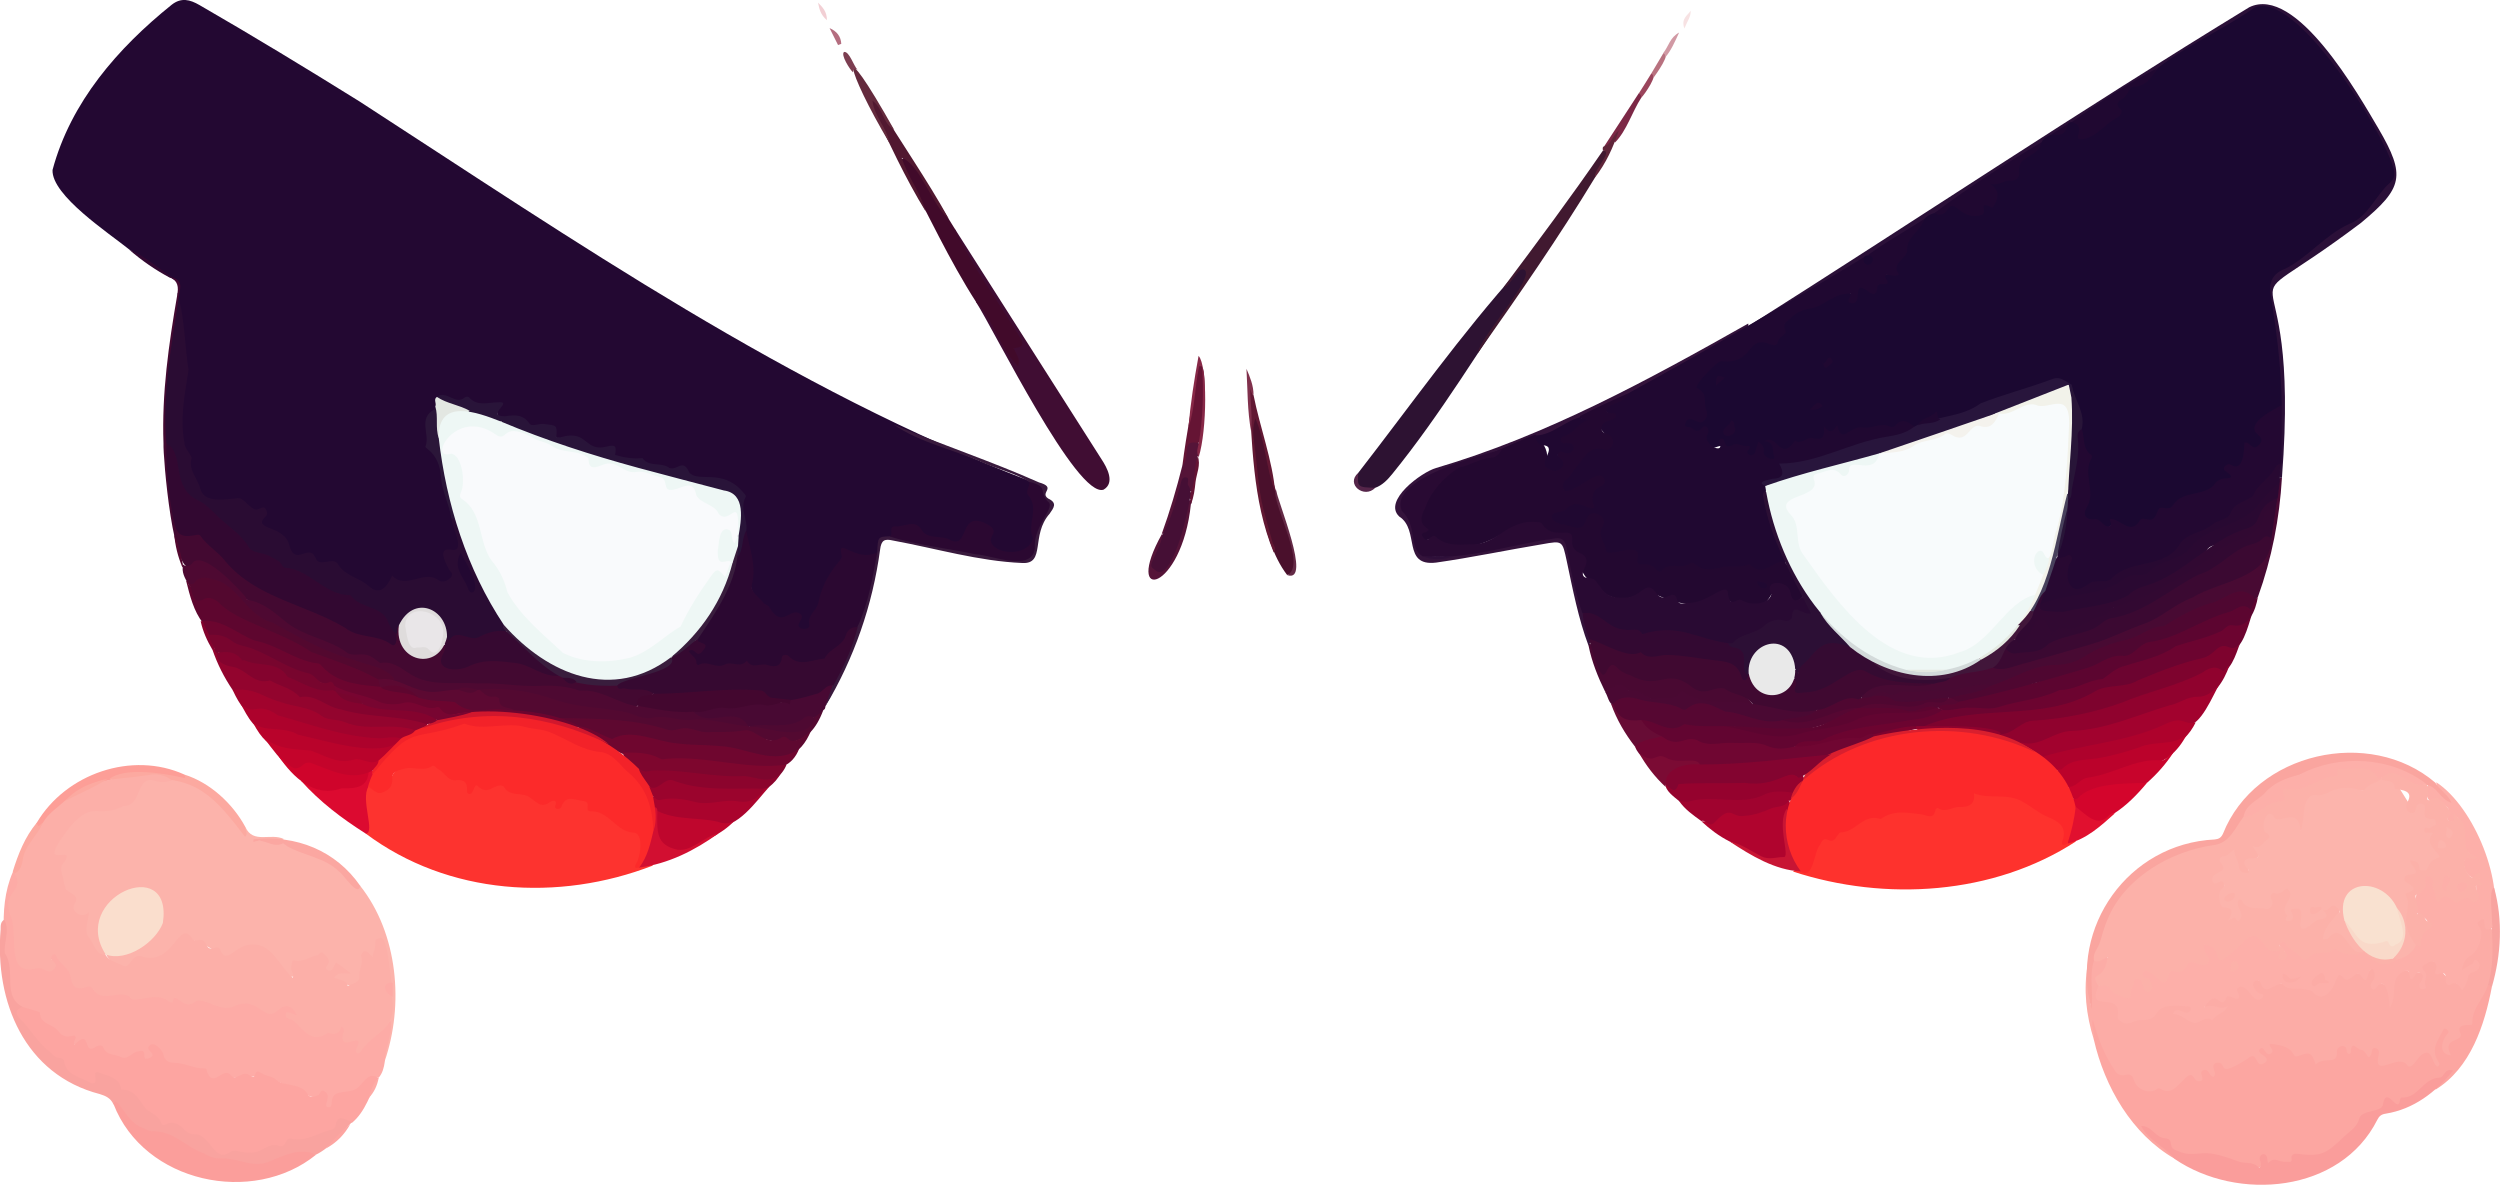 <?xml version="1.0" encoding="utf-8"?>
<!-- Generator: Adobe Illustrator 28.2.0, SVG Export Plug-In . SVG Version: 6.00 Build 0)  -->
<svg version="1.1" baseProfile="tiny" id="Layer_1" xmlns="http://www.w3.org/2000/svg" xmlns:xlink="http://www.w3.org/1999/xlink"
	 x="0px" y="0px" viewBox="0 0 1237.1 586.3" overflow="visible" xml:space="preserve">
<g>
	<path fill="#230832" d="M64,123.5c-9.9-8-38.6-26.8-38-39.4c9-33.6,32.3-60.3,58.9-81.7c4.8-3.8,9.1-2.6,13.8,0.1
		c26.7,15.4,53,31.4,79.2,47.7c106.7,69.1,212.9,142.5,332.1,188c-1,6.4,4.4,12.1,2.2,18.4c-0.9,2.1-0.6,4.2-0.2,6.4
		c1.7,12.4-13.4,14.1-21,7.8c-4.4-3.2,2.5-9.8-5.6-10.9c-2.7-0.5-5.6-0.8-7,2.9c-2.6,7-3.8,7.3-10.7,5.2c-5.2-1.6-10.5-2.1-14.8-6.3
		c-2.7-2.6-8.6,0.1-12.5,4.6c-6.5-1.4-4.6,4-5.6,7c-3.6,3.3-7.7,3.7-11.9,1.6c-2.9-1.4-4.9-1.9-5.8,2.4c-0.8,3.6-4.4,5.8-6,9.1
		c-3.9,5.2-7.3,27-13.6,26.1c-6.1,0.2,0.5-10.1-5.8-7.1c-7.4,5.1-10-3-15.2-6.7c-3.6-3.8-6-7.6-4.9-13.7c1.3-7.5-1.9-15-3.2-22.5
		c0.1-5.2-3.1-10.2-1.1-15.6c-2.2-7-12-9.6-18.8-9.4c-8.2,0.7-7.3-4.1-11.8-5.1c-7,1.1-13.3-0.8-19.5-4c-4.3-1-9.2,0.7-12.9-2.6
		c-0.9-7-9.5-0.6-12.9-5c-4.1-4.3-9.2-3.7-14.3-3.6c-5.3-0.2,0.1-7.9-6.5-6.2c-2.1,0.4-4.3-0.4-6.4,0.1c-0.8,0.2-1.9,0.3-2.4-0.3
		c-4.8-7.9-18.5,1.7-15.4-10.1c-2.6-1.8-6.1,1.6-8.6,0.3c-5.1-4.4-12.1-0.5-17.4-3.9c-0.9-0.5-1.9-0.1-2.8,0.4
		c-1.6,1.4-0.6,3.6-1.3,5.2c-6,4.8-5.4,14.2-1.9,20.1c2.2,2.5,4,5.7,4.3,8.9c1.8,12.5,6.8,24.2,8.9,36.6c0.2,2.7-0.4,4.7-3.5,4.9
		c-8.1,1.1,3.4,9-0.4,13.1c-1.5,1.9-3.9,3-5.8,2c-5.8-3.1-11.3,0.6-17.1,0.1c-10.1-2.6-10.9,9.3-18.4,3.3
		c-4.7-4.6-11.7-5.8-15.8-11.1c-0.8-1-2.3-1.5-3.6-1.4c-3.5,0.4-6.6-0.2-8.8-3.3c-5.7-2.9-9,3.1-12.6-6.2
		c-3.2-9.4-16.1-4.8-11.5-16.6c-11.3,0.2-5.3-6.4-21.5-4.6c-14.7-0.9-15-21.2-18.7-31.9c-2.4-9.2-0.9-18.8,1.1-28.1
		c2.4-14.6-2.7-29-3.1-43.3c1.9-3.5,0.6-5.7-2.7-7.3C78,133.3,71.2,128.1,64,123.5z"/>
	<path fill="#FCB3AB" d="M121.4,409.2c3.8,8.6,12.7,2.8,19.1,6c-3.4,3.1-10.8-0.9-12.9,0.9c9.6-1.5,19.4,3.8,28.5,7
		c8.1,3.1,14.1,8.3,19.5,14.6c0.7,0.8,1.5,1.3,2.6,0.6c18.8,23.7,21.8,59,12.1,87c-3.1-4.3,2.6-14.1,1.9-20.1
		c1.5-13.6,0.6-26.7-3.4-40.2c-3.3,2.9-0.1,11.1-8.2,7.6c-0.1,6.8-1.4,19.5-10.8,13.7c-1.6-1.3-5.1-0.5-4.8-3.4
		c0.3-2.4,2.7-2.5,4.9-2.8c-1.6-2-3-2.9-4.8-0.2c-1.6,2.2-5.1,0.5-4.3-2.2c1.1-10.4-8.6,0.8-13.6-1c-3.8,0.1,1.5,6.1-2.4,6.6
		c-2.1,0.4-3.2-1.3-4.2-2.9c-10.5-14.4-14.3-14-29-6.6c-1,0.2-2.3,0.4-2.8-0.4c-3.8-5.6-10.7-6.1-15.7-9.7
		c-3.5-2.9-5.4,7.3-14.2,9.9c-5.3,2.4-10.7-0.7-15.5,4.6c-2.5,2.3-9.8-2.2-10.9-6.2c30.1,1.6,37.4-36.5,12.1-30.7
		c-9.8,3.7-19.4,15.9-13.7,26.4c0.7,1.4,2.2,2.6,1.5,4.5c-3.6,3.6-12.2-11-10.2-14.7c0.4-2.1,0.3-3.6-2.5-4.2
		c-3-0.7-4.6-3.2-3.8-6.5c-0.2-6.9-9.9-8.4-5.4-20.1c0.7-1.9-0.1-2.3-1.7-2.7c-8.3-2.8,7.5-18.4,10.9-21.3
		c9.1-5.9,23.1,1.2,28.5-11.8c2.7-5.8,4.6-6.3,11-5.1c12.2-2.1,23.5,3.3,31.1,12.8c3,3.5,6.5,6.7,8.7,10.9
		C119.9,411.6,120.7,410.4,121.4,409.2z"/>
	<path fill="#FCACA6" d="M1036.1,514.4c-3.8-12.2-5.2-24.6-3-37.3c2.7,6.3,0.1,13.8,1.4,20.6c0.6-4.6-3.1-22.8,2.6-23.3
		c2.1,0.3,4.8-3.2,6.1,0c3.3,7.2-6.5,7.6-4.1,13.9c-3.7,11.1,10.1,2.1,10.4,13.3c0.2,3.7,2.2,4.2,5,3.3c4.5-1.5,9.4-1.1,13.4-5.5
		c3.5-3.9,9.6-2.8,14.8-2c5.2,1.9,0.7,7.1-4.9,3.8c-0.4-0.2,0,1,0,0.4c1.7,0,3.8,1.6,5.4,2.4c3.2,1.6,13.3-1.2,15.7-4
		c-1.8-1.2-8.6,0.3-7.9-2.9c0.3-2.2,2.5-4.7,4.4-3.7c3.7,2,6.1-1.9,9.4-1c1.3,0.4,0.7-1,1-1.7c3.1-7.8,7.3,0.7,12,2.9
		c-6.9-5.2-3-11.9,1.7-7.3c0.9,1.1,2.2,2.4,3.3,1.6c5.8-3.9,11,1.6,16.7,0.7c5.9,0.2,11.2,7.3,14.5-1.6c1.4-3.2,2.4-6.5,7.1-3.9
		c1.8,1,3.3-1.7,5-1.5c2.7,0.2,5,0.9,6.9-2c3.7-2.5,3.4,5.7,2.1,7.6c5.3-1.6,7.8,0.8,8,8c1.4-1.7,0.2-3.5,0.1-5.1
		c-0.4-4.4,3.3-10.8,8-10c2.5,3.2,9.3-1.8,8.2,4.5c-0.3,0.9-1,1.7-0.5,2.7c0.2-2.2,1.4-4.2-0.5-6.7c-2.7-3.7,6.2-7.6,7.7-3.2
		c2.5,4.4,7.3,10.2,12.8,9.4c2.5-8,4.9-4.7,6.2-9.1c-1.2-0.1-1.7,1-2.5,1.4c-6.6,4.8-5.7-3.9-1.3-6.4c10.4-5.9,0.5-14.5,5.6-17.9
		c2-1.1,3.3-0.2,3.7,1.7c7.7,8,3.4,20.7,1.6,30.6c-1.6,7.1-7.6,13-8.1,19.9c-5.4,0.5-4.8,6.8-8.5,8.8c-1.6,0.8-2.7,2-2.2,4
		c1,7.3-10.5,1.6-4-7.7c-6.6,8,1.2,13.7-2.8,16.5c-5.2,0.5-3.7-10.8-10-2.8c-2.3,2.5-4.2,4.2-7.5,1.6c-1.9-1.5-3.8,0.5-5.6,0.8
		c-7.5,1.4-8-0.1-8.3-7.5c-3.8,8.6-6.8-5-11.5,0.9c-2,2.6-3.2-0.5-4.9-1.7c-1.6,2-1.6,5.3-4.7,5.9c-2.4,0.5-4.9,0.6-7.2,1.8
		c-1.8,1-2.5-0.9-3.2-2.3c-2.3-5.8-7.6,1.3-10.5-3.4c-1.5-1.9-3.7-2.8-6-3.2c-4.1-1.2,0.1,6.7-6.6,3c4.4,2.4-1,8.7-4.1,4.8
		c-1.9-2.3-3.6-1.6-5.6-0.3c-4.1,2.6-9.1,6-13.4,1.6c-1.2,6.8-1.2,6.8-6.3,4.3c-1.7,9.3-6.3-1.2-10.3,3.7
		c-6.2,7.4-14.3,4.9-22.1,4.5c-1.4-0.1-2.8-0.8-3.1-2.2c-0.9-3.6-2.8-5.2-6.6-5.3c-7.4-3.2-11.6-16.6-13.1-25.4
		C1036.2,509.9,1037.8,512.2,1036.1,514.4z"/>
	<path fill="#FCA6A1" d="M1036.1,514.4c0.9-3.1-1.6-6-0.5-9.9c2.7,9.5,5.4,17.1,10.8,25c0.9,2,3,3.1,5.4,2.4
		c2.7-0.8,3.6,0.8,4.3,2.9c1.2,3.9,6,6.3,10.1,4.8c0.9-0.3,1.6-1.5,2.7-0.9c5.4,3.3,8.1-1.1,11.3-4c6.3-6.9,4.2,1.6,9,0.2
		c2.1-1.2-1.8-4.6,1.4-5.4c2.5-0.7,2.5,3,4.7,3.4c2.4-2-2-5.1,1.1-6.9c6.8-1.4-1.1,8.6,15.5-1.9c5.9-5.3,3.6,5.7,9,1.7
		c3.4-3.1-5.2-4.2-2.5-6.8c2-2,2.7,4.3,5.4,2.3c2.2-1.8-1.3-3-0.6-4.8c14.5,1.2,10,7.4,14,6.1c5.9-2.2,6.6-1.9,8.7,4.1
		c4.4-4.2,10.9,0.8,10.5-6.3c-0.1-3.1,5-4.1,4.8-0.3c0.3,2,2.1,1.6,2.1,0.6c0.2-6.3,2.9-1.5,4.7-1.3c2.4,0.2,2.7,2.6,4.2,3.8
		c2.4-1.7,0.6-5.2,3.4-4.5c2.1,0.5,1.6,2.5,1.3,4.2c-2.4,11,10.8-2.5,14.6,4.7c2.7,1.4,4.9-5.3,7.8-6.2c4.3-2.5,4,4.8,6.8,6.4
		c1.5-0.7,1-1.7,0.5-2.5c-4.1-6-0.1-10.7,2.4-15.6c0.3-0.7,0.8-1,1.5-0.5c0.8,0.6,1.7,1.4,0.6,2.4c-2.9,3.1-4.7,10.2,1.7,10.6
		c-4.4-8.7,4.8-6.3,5-10.2c-2.2-4.4,0.6-4.7,3.7-4.8c0.8,0,1.9,0.2,1.9-1c-0.2-7.5,6-12.3,7.8-19c1.1-0.6,1.4,0.4,1.9,1
		c-3.6,19-10.5,40.3-27.9,51c-0.2-4.1,4.1-4.8,5.8-8.5c-2.7,5.1-8.2,3.4-11.2,7.2c-2.8,4.6-8.6,4.9-11.9,8.5c-0.6,0.6-1.7,1-2.3,0.5
		c-6.1-4.8-5.3,3.6-10.8,3.7c-3.3,1.2-5.9,2.6-7.6,6.4c-1.9,4.3-6.7,6.7-10.2,10c-3.2,3.1-16.1,9.1-19.8,6.7c-0.7-0.5-1.8-1-2,0.2
		c-0.8,3.8-3.5,2.6-5.5,2c-3.2-0.9-7.1,1.4-9.8-2.6c0.7,11.2-15.3-1.5-21.5,1c-3.2-0.2-5.9-3.9-9.4-2.6c-7.5,2.9-12.2-0.4-16.7-6.2
		c-2.2-2.9-6.9-2.9-9.4-6c2.4,4.6,14.6,10.1,13.2,13.9C1054.9,561.2,1041.5,537.9,1036.1,514.4z"/>
	<path fill="#FDABA6" d="M193.3,505.3c1,7-2.8,13.3-2.9,20.1c-0.4,2.9-1.1,5.6-3,7.9c-6.1-0.3-8.6,6.8-14,7.8
		c-4.3,0.2-7.8,1.2-8.8,6.2c-0.6,2.2-4.3,1.6-4-0.9c-0.2-1.3,0.4-2.7-0.5-4.3c-4.2,2.1-7.3,0.3-11.4-1.9c-8.2-3.3-17.4-9.4-26.6-6.9
		c-4.8,0.9-9.7-2.1-14.4,0.7c-1.3,0.8-3.1,0.5-4.2-0.7c-6.2-8.3-19.5-1.9-23.9-11.5c-0.5-1.4-1.4-2.7-3.2-3c-1,1.4,0.9,3.2-0.6,4.5
		c-4.5,4.4-4.9-4.1-9.4-0.8c-8.2,5.4-12.3-2.7-18.7-3.1c-3.7,1.6-4.3-1.4-6.5-3c-3,1.4-5.3,1.3-6.3-2.3c-5.3,0.6-7.3-5.7-12.2-6
		c-0.6,0-1.5-0.5-1.6-1.1c-0.7-6.2-6.3-6-10.3-7.7c-10.6-5.1-4.7-17.3-8.9-26c-1.6-3.8,0.3-7.8,0-11.8c-0.4-10.4,0.3-20.5,4.5-30.1
		c4.3,0.3,3.9,7.7,1.3,10.7c-2.1,2.8-2.6,7.5-1.2,10.5c4.8,9.8-3.7,29.7,14.1,25c3.6,1.1,6.7,1.9,4.4-3.8c-0.8-2.3,3.2-4.2,4.3-1.9
		c2.2,4.2,7.1,6.5,7.8,11.8c0.4,2.8,2.3,5,5.8,3.5c1.6-0.7,3.1-0.5,4.1,0.7c3.2,3.8,7.4,3.4,11.5,2.9c5-1.2,9.4,3.8,14.5,1.3
		c8.6-2,16.2,4.3,24.6,1.6c7-0.7,13.1,5.7,20.6,1.5c3.3-1.7,7.8-0.5,10.3,1.6c7.1,7.5,12.1-5,18.6,2.2c2.7,2,1,5.3-2.1,3.6
		c0.8,2.6,12.2,10.5,14.4,9c2.4-3,6.6-1.1,9.3-4.1c1.6-1.9,3.1,0.9,3,2.8c-1.3,7,8.2,0,7,7.2C183.7,513.8,187.5,508.4,193.3,505.3z"
		/>
	<path fill="#FD332F" d="M323.1,428.3C276.4,446.4,221.8,443,181,412.5c1.4-4.8-6.3-28.7,4.7-22.6c3.4,1.6,5.9,0.6,7.1-2.8
		c2.7-9.3,8.6-8.9,16.7-7.9c5-2.7,8.5,0,12,3.1c3.9,4,10.2,0.4,11.3,8.1c2-2.6,4.2-3.8,6.7-1.5c2.9,2.4,6.2-4.7,10.8-0.2
		c3.6,3.9,8.8,2.3,12.7,5c2.8,2.4,5.7,3.7,9.5,2c1.7-0.8,3.5,0.1,4.5,1.9c0.8-1.5,1.5-3.1,3.5-3c4.5,0.3,9.7-1.3,12,4.6
		c0.2,0.6,0.9,1.2,1.5,1.2c5.4,0,7.9,5,12,7.2c9.8,6.1,13.6,1.2,11.3,17.1c-0.3,1-1.7,2.3,0,3.4
		C319.2,427.9,321.3,426.5,323.1,428.3z"/>
	<path fill="#FDAFA9" d="M1233.1,459.3c-5.3,2.3-2.7-2.8-4.3-4.6c-1.8,1.1-4.3,1.2-1.6,4.5c2.1,2.6-1,11.6-4.1,13.3
		c-2.8,1.5-4.2,3.7-4.8,7.5c2.1-1.3,3.6-2.3,5.1-3c0.9-0.4,0.4-3.4,2.6-1.4c1.3,1.2,1.3,2.5,0.3,4c-1.3,1.9-4.8,1.1-5.1,4.2
		c-0.2,2.2-1.3,4.1-2.8,6.2c-1.7-2.2-2.8-5-6.3-2.5c-3.7-0.6-0.4-4.8-2.9-5.9c-1.4-0.6-5.6,2.8-3.6-2.6c0.4-1.2-0.3-2.5-1.3-3
		c-1.8-0.9-3.1,0.8-4.5,1.4c-1.5,0.7-1.2,2.2-0.4,2.9c3,2.4-0.8,5.6,1.1,8.2c0.3,0.4-1.1,1.2-1.9,1c-2.5-0.5-1.4-2.8-0.3-4.2
		c0.5-1.4,1.4-2.9-0.6-3.8c-2.4-1-2.8,2-4.1,3.2c-2.5-0.5,0.2-5-3.6-4.3c-8.4,3.7-3,11.5-7.5,18.5c-0.2-4.3-1.1-15.8-6.2-10.8
		c-1.7,3.5-4.4,0.3-2.7-2c2.1-2.2,1.7-4.3,0.6-6.6c-3.5,0.3-1.8,8.6-5.4,4.1c-3.1-5.5-5.8,4.6-9.6-0.2c-2.2-2.3-2.6,0.5-3.3,1.7
		c-1.3,4.7-6.5,11.5-11.2,6c-1.4-1.4-3.3-1.4-5.1-1.7c-3.4-0.6-7.2,1-10.1-2.4c-2.9-1.6-8.5,6.9-10.9-0.7c-0.4-1.1-1.5-1.3-2.5-0.9
		c-2.7,1.2-0.1,4.9,1.5,5.9c0.8,0.7,3.3,0.4,2,2.3c-4.5,4.9-7.3-7.9-11.9-4.9c-1.3,0.8-0.7,1.6-0.1,2.8c1.5,3.3-1.1,2.9-2.7,2.2
		c-1.8-0.8-3-1.5-3.6,1c-2.8,5-4.2-6.4-10.4,3.7c4.5-2.2,7.6,1.9,11.4-0.5c-1.3,3.7-6,3.8-7.5,7c-3.6-2.7-6.5,2-9.4,1.2
		c-3.5-1-6.1-4.3-10.2-4.4c2.3-5.1,6.8,2.3,8.8-2c0.4-2.1-1.5-1.7-2.8-1.8c-19.7-1.8-9,7.4-22.6,6.9c-3.1,0.3-6.2,3.5-9.6,0.2
		c-0.7-0.7-1.3-1-1.1-2.2c2.2-12.9-15.9-0.8-9.5-14.9c3.4-2.2,6.2-1.3,7.9,2c1.4,2.8,3.8,1.5,5.7,2.1c2,0.6,1.5-2.1,2.2-3.2
		c1.1-1.8,0.5-5.1,3.7-5.3c3.7-0.5,3.2,5,5.5,4.8c0.9-3.5-5.3-3.7-3.2-7.3c4.5-5.8,9.9,8.5,13.5-0.5c1-2.5,4.9-0.1,6.4-1.9
		c2.3-3.6,5.5-3.7,9.2-2.9c6.2,0.8-2.3-7.2,1.7-8.7c4-1.7,8.5,2,9.3,6.4c6.5-3.6,12.9-16.5,20.2-8.4c2.1,2.5,3.8,5,7.7,4.3
		c1.9-0.3,1.7,1.6,1.9,3c1.5-3.3-3.7-3.2-2-5.8c1.9-2.6,4.7-0.4,6.2,1.4c3.5,2.6,6.3,5.8,11.9,2.6c7.3-4.9,16.2,1.9,24.1,0
		c9.7,7.7,17.3,4.3,25.1-4.2c3.2-0.1,1.4-3.3,2.8-4.5c4.4-3.8,4.6-6.7-1.4-9.1c-1.9-0.8-2-10.4-0.2-11.9c1.9-1.6,3.1-3.4,3.2-5.9
		c-0.2-3.4,4.5-3.5,5.4-0.6c1.2,4,0.1,7.7,5.9,8.3c4.6,0.8,9.4-0.9,14,1.4c1.4-2.8-1.3-6.1,1.5-8.8c0.9-0.9-1.3-0.9-2.4-0.9
		c-4.8,0.1-7.8-11.2-1.3-11.2c-7.4-4.9-0.3-13.8-7.5-18.9c1.8,3.7-5.7,3.1-4.2-0.2c2.3-5.3-2.7-5.6-5.1-7.3
		c-1.3-0.9-3.8,0.5-4.8-1.7c-1-2.3-0.3-4.6,0.2-6.8c3.6-2.3,6.3,4.2,8.9,5.6c-1.4-2.2-5-3-4.8-6.7
		C1224.4,399.5,1239.9,437.3,1233.1,459.3z"/>
	<path fill="#FDA5A1" d="M11.3,498.3c2.5,0.9,6.2,1.7,8.4,2.6c0.1,6.2,6.7,5.8,9.3,9.5c2,2.9,4.9,2.9,7.8,1.9
		c1.9,1.6-1.2,3.1,0.2,4.6c8.1-8.3,4.1,5,9.7,1.5c1.5-1.1,3.8-1.7,4.4-0.1c1.7,4.2,5.8,3.2,8.6,4.7c3.4,1.9,5.5-2.5,8.8-2.7
		c5.5-1.8,0.4,5.2,5.6,3.2c1.7-0.8,1.8-1.7,0.5-3c-1-1-2-2.1-0.4-3.3c2.4-2,5.9,2.5,6.6,4.3c0.4,3.3,2.8,4.4,5.2,4.4
		c5.3,0,9.9,2.9,15.1,2.8c1.7,0,1,1.1,1.4,1.9c3.5,8.3,7.8-3.7,12.1,1.8c2.6,2.5,5.5-3.1,9.1-0.2c1.1,0.7,1.9,1.5,2.5-0.4
		c0.7-2.3,1.8-1.7,3.3-0.7c2,1.4,5.3,1.6,6.6,2.8c4.7,4.3,12.7,1.4,16.3,7.8c0.8,1.5,3.4,1.1,5.1,0.2c1.1-0.6,1.1-3.4,3.2-1.8
		c3.8,2.5-1.2,7.2,1.6,7.8c1.7,0.4,1.8-1.5,1.9-2.8c0.6-7.7,9.9-2.1,14.4-8.5c1.9-1.9,4.5-6.4,8.7-3c-4.1,7.5-6.3,16.3-13.1,22
		c-3.4-0.5-6.3-0.3-8.2,3.5c-3.2,4-15.4,6-20.6,6.7c-3.1-0.3-4.4,3.4-7.6,2.7c-4.9-0.6-8.4,3.6-13.3,3.4c-4.4,0.7-8.8-0.9-13.3,0.9
		c-2.4,1-4.8-1-6.5-3c-3-3.6-6-7.2-11.3-7.4c-2.8-0.4-4.5-5.1-7.5-4.5c-4.9,1-7.9-1.7-10.8-4.8c-2.8-3.1-7.6-4.4-8.3-9.4
		c-0.2-1.3-1.6-1.6-2.8-1.7c-8.7-0.9-3.2-7.2-14.5-8.8c-0.3-0.1-0.7,0.1-0.8,0.4c-0.9,1.7-1,4.4-3.8,3.6c-6.8-0.8-11.5-6.8-16-11.2
		C25.5,522.4-2.9,498,11.3,498.3z"/>
	<path fill="#FE322D" d="M1027.2,416.4c-40.8,26.5-94.2,29.8-139.9,14.9c1-1.1,2.2-1.1,3.6-1.1c6.3,1.5,6.1-9.5,8.8-13.2
		c0.9-1.9,2-3.4,4.5-3c3.7,0.6,5-3.3,8.1-4.3c4.1-1.2,8.3-2.5,11.1-6.2c0.5-0.7,1.3-1,2.2-1c9.1,0.4,18.1-3.9,27.3-0.6
		c0.6,0.2,1.6,0.3,1.9-0.1c5.3-6.9,17.3,0.8,20.5-7.9c0.3-1.9,1.6-2.6,3.2-2.1c7.6,2,16.2-0.4,23.2,4.1c6.5,6,21.2,7.4,20.3,18.4
		C1021.8,417.8,1025.9,414.5,1027.2,416.4z"/>
	<path fill="#430931" d="M85.3,137.3c6,1.9,3.4,6.3,3.1,10.1c0,23.6-7.4,47.3-4.8,70.9c-0.4,13,1.1,25.9,3.7,38.6
		c1,11,9.4,3.3,14.5,9.2c22,27.4,42.8,28,70.6,43.8c6.3,4,13.8,3.6,20.4,6.3c4.1,1.7,0.5-6.2,4.1-7.1c1.9,0.8,1.6,2.7,1.8,4.3
		c0.1,10.5,12.5,15.7,19.2,7c0.7-0.7,1.4-1.5,2.5-1.3c1.5,1.7,0.4,3.4-0.1,5.1c-2.6,7,7.6,5.6,11.5,4.1c10.8-4.8,21.6-2.9,32.1,0.9
		c4.8,2.3,10,3.2,14.8,5.3c7.4,4.3,17.3,2.2,25.7,3.7c5.9,3.9,15.4-1.7,19.2,5c-2.8,2.2-6.9,2.5-8.4,6.4c-7.8,0.2-14-4.6-21.1-6.7
		c-12.4-0.6-24.7-2.4-37.1-2.8c-19.7-2.3-42.3,3.2-59.3-8.6c-3.7-3.2-8.9-1.4-12.5-4.3c-5.9-3.7-13.1-1.2-19.1-6.3
		c-2-1.2-4.1-2.3-6.3-2.9c-11.9-2.8-20.4-11.5-30.5-17.4c-10.5-1.7-23.4-26.5-33.9-20.6c-9.7,8.6-14.8-54.5-14.5-60.6
		c-0.9-24.7,2.6-49.1,6.8-73.4c0.7-3.9,0.4-6.7-3.2-8.7C84.5,137,84.9,137,85.3,137.3z"/>
	<path fill="#2D1232" d="M672.1,234c26-33.5,50.9-68.7,79.3-100.3c4.6-4.8,6.3,3.3,2.9,6.3c-21.5,31.7-41.2,64.8-65.4,94.6
		c-2.3,2.8-4.8,5.5-8.4,6.8C673.4,243.5,669.1,241.8,672.1,234z"/>
	<path fill="#F9A39F" d="M11.3,498.3c-3.8,1.1-3.8,3.5-1.5,5.7c5.4,5.2,8.9,12.1,15,16.6c4.2,4.8,4.7,1.6,6.8,3.9
		c0.8,7.8,7.9,8.2,12.9,11.1c2.3,1.4,3.1-0.3,2.7-2.3c-0.7-3.9,1.2-2.8,3.3-2c4.1,1.5,8.8,2.3,9.5,7.9c6-0.2,8.5,4.2,11.3,8.4
		c2.2,3.2,7.1,3.7,8.4,8c1.9,4,3.9-4.6,12.1,3.9c5.1,4.4,5.4-2.2,13.2,8.2c2.5,2.7,4.4,5.5,9,2.3c2.3-1.6,6.1,0.8,9.4,0.3
		c6.2,0.7,8.4-4.7,13.9-3.5c5,1.9,3-3.6,6.5-3.4c7.5,1.9,13.6-2.9,20.3-4.4c0.7-0.1,1.7-0.9,1.8-1.5c1.1-7.1,5.1-3.1,8.3-2.3
		c-5.5,5.7-10.7,12.7-17.9,16.2c-8.3,0-16.4,1.3-23.9,5.2c-2.8,1.4-5.9,1.1-8.8,0.5c-5.7-1.2-11.4-2.1-17.1-3
		c-10.7-1-18.5-10.6-28.8-12.5c-7.5-1.3-13.3-4.8-17.7-10.9c-1.1-1.6-1.8-3.7-3.9-4.3c-1.3-2.9-3.7-4.1-6.7-5
		c-37.2-9.6-52.1-45.7-49.1-81.5c0-1.8-0.1-3.7,1.8-4.8c3,5.3-0.4,11.4,0.3,16.6C8.2,480.1,0.8,493.1,11.3,498.3z"/>
	<path fill="#4E0932" d="M90.5,279.3c1.6,1.4,3.5,0.8,4.5-0.4c4.8-7.3,22.5,11.8,26.2,16.1c0.5,0.6,0.9,1.8,1.5,1.9
		c7.8,1.2,13.5,6.6,19.1,11.1c9.1,7.2,20.9,8.2,30,15c1.3,1,3.3,1,5.2,0.9c5.7-0.5,6.9,1.1,11.1,4.2c7.3-1.4,11.8,4.2,17.5,6.9
		c9.3,4.5,20.6,2.4,30.7,3.2c10.4-0.5,20.6,1.7,31.1,1.2c6.3-0.3,13.2,0.1,19.5,2.4c10.5-1,18.7,6.3,28.5,7.7c1-0.9,2.2-0.8,3.3-0.6
		c8.1,1.2,16.2,2.5,24.5,2.7c5.1,2.3,10,3.6,15.8,1.3c4.5-1.8,10.5,2.1,11.9,6.8c-0.7,1.7-2,1.2-3.4,1c-9.7-1.5-19.4-2.5-29.1-3.3
		c-9.3-0.7-18.9,0.6-28-3.3c-4.5-1.9-9.8-1.8-14.8-2c-19.7-1.5-37.7-11.3-57.7-9.4c-3.8-0.1-7.4-2.1-11.2-0.2
		c-11.2,2-21.9,1.2-31.8-5c-12.5-11.2-32.1-9.8-45.5-20c-11.1-5.5-22.8-10.4-31.4-19.7c-3.5-3.8-5.9-8.3-11.7-9.3
		c-7.6-2.6-8.7,2.9-12.6,1.4c-1.6-2.8-3.6-5.7-3.3-9.2C89.8,280.1,89.9,279.7,90.5,279.3z"/>
	<path fill="#6C0430" d="M1114.2,304.4c-1.6,4.7-4.8,19-11.5,17.1c-2.5-0.8-4.5,0.5-6.4,2c-11.1,6.4-24.7,7.6-36.1,13.8
		c-9.5,4.3-20.2,3.8-29.2,9.4c-8.1,4.9-17.7,3.7-26.4,6c-10.7,2.9-21.8,1-32.6,2.8c-14.4,4.7-29.4,5.4-44,9.1
		c-9.2,2.1-18.7,2.8-27.9,5.2c-4,1-8,1.8-12-0.3c0-2.4,1.9-3.3,3.6-3.3c7.3-0.1,13.6-3.9,20.5-5.3c7.1-1.4,14.4-2.2,21.4-3.7
		c9.2-2.1,19.2-1.7,27.8-6.5c10.3-3.4,21.2-0.1,31.4-3.2c12.1-1.6,23.4-6.3,35.2-9.1c5.7-1.4,12-2.7,16.9-6.9
		c1.4-1.2,3.1-2.1,4.9-2.5c13.8-3.2,26-10.9,39.7-14.3c4.8-1,8.9-3.8,13.2-5.8C1106.9,308.6,1110.6,306.8,1114.2,304.4z"/>
	<path fill="#FA9D9B" d="M1076.1,573.5c-4.9-6.2-12.9-9-16.6-16.3c5.3-0.3,6.9,5.9,12.2,6.1c4.5,0.7,0.4,4.9,6.1,6.3
		c4.1,1.9,7.5,1.5,12,1.1c5.4-0.5,12.1,1.9,17.7,4c3.3,1.3,7.1-0.1,10,2.8c1,1,1.5-1.2,1.1-2.6c-1.9-3.7,3.1-5.7,3.4-1.2
		c0,1.1,0.2,2,1.2,1.1c2.5-2.2,4.9,0.3,7.5,0.1c2.2-0.2,3.7,1.1,3.2-2.3c-0.1-0.7,1-1.8,2.2-1.7c12.6,1.4,14.3,0.7,24.2-8.8
		c2.7-2.6,5.9-4.1,7.1-8.4c1.1-4.9,11.8-3,11.8-7.4c1.8-9.7,7.5,5.6,8.4-2c0-0.4,0.5-1.2,0.7-1.2c8.3,0.6,10.8-9.7,18.8-9.8
		c2.4,0,2.5-5.1,6.8-3.5c-8.6,10.7-19.6,19.1-33.4,21.3c-2.1,0.3-3.2,1.2-4.1,3C1158.2,590.4,1107.2,594.7,1076.1,573.5z"/>
	<path fill="#480A33" d="M1129.2,236.4c-1.2,20.2-5,39.9-11.9,59c-0.6,0.4-0.9,1.3-1.8,1.3c-5-3.6-9.8-2.6-14.8,0.4
		c-5.4,3.2-11.7,4.6-17.5,7.2c-12.8,7.2-26.5,12.6-40.6,16.9c-9.4,3.9-18.6,9.5-29.1,9.5c-10,0.8-18.4,7.7-28.3,9.3
		c-13.5,2-26.2,3.2-39.9,3.8c-6,1-12.1-0.3-17.9,1.7c-2.1,0.9-4.2,1.6-6.3,0.1c2-12.1,26.6-5.4,35.3-8.1c9.6-3.9,19.4-6.5,29.6-8.1
		c7.7,1.3,14.8-1.8,21.8-4c21.5-6.9,44.9-12.1,63.7-25.3c15.4-7,31.5-12.9,46.4-21.1c4.1-2.7,3.1-9,4.7-13.2c0.9-4.5,1.4-9,2.5-13.5
		C1126.8,249.1,1124.6,235.8,1129.2,236.4z"/>
	<path fill="#400D33" d="M472.4,113.1c24.2,38.1,48.4,76.1,72.7,114.2c2.7,4.1,6.8,11.6,1,15c-13.1,4.5-54.1-78.8-63.1-92.8
		c4.3-1.8,15,24.2,19.9,29.5c-5.4-11.8,5.1-5.9-0.6-13.5c-9.6-15.8-19.6-31.3-29.2-47.1C472.3,116.8,470.6,115.2,472.4,113.1z"/>
	<path fill="#7E032E" d="M952.2,359.3c27.1-11.4,58.3-1.9,84.2-17c5.8-3.9,15.3-1.7,21.4-5.6c10.5-4.3,21-8.6,32.2-11.1
		c2.4-0.5,4.2-2,5.9-3.5c6.5-6.3,7.4,2.3,12.5-3.6c-1.7,4.4-5,16.3-11.4,13.9c-2.6-1-5.3,0.7-7.5,2c-13.5,6.4-27.9,11.1-42.2,15.5
		c-10.4,3.4-20.8,7.2-32.3,7.2c-6.3,0-13.3,0.6-18.7,5.2c-1.9,1.7-4.2,2.7-6.9,1.4c-9.3-2.4-18.8-3.2-28.3-3.1
		C958.2,360.7,954.9,361.7,952.2,359.3z"/>
	<path fill="#5C0530" d="M1116.1,296.3c0.4-0.3,0.8-0.6,1.2-0.9c-1.1,6.5-4.5,15.7-12.6,14c-2.7-0.5-3.9,2.3-6,3.1
		c-7.1,3.3-14.7,4.8-22,7.2c-7.6,5.4-16.6,7-25.2,9.8c-4.3,0.9-7.6,4.1-11,6.5c-7.4,0.5-13.7,5.6-21.3,5.4
		c-9.4,4.7-20.1,5.2-29.9,8.4c-4.7,1.6-9.7,0.2-14.6,0.4c-4-0.5-13.5,3.2-15.7-0.3c1.1-2.3,3.3-2.4,5.4-2.4
		c10-2.5,20.3-4.2,30.1-7.9c5.8-1.9,11.8,0,17.1-4c4.6-2.5,10.2-2.3,15.2-4.3c8.2-2.1,15.2-8,23.8-8.2c1.5,0,3.1-0.3,4.2-1.4
		c4.3-4.1,9.7-5.6,15.2-6.9c10.2-2.5,18.8-9,28.9-11.8c4.4-1.2,8.4-4.1,13.2-4C1114,299.2,1114.4,296.8,1116.1,296.3z"/>
	<path fill="#2B1038" d="M1129.2,236.4c-0.3,0-0.7,0-1,0c-2.2-2.4-0.9-5.2-0.7-7.8c0.3-8.9,0-17.9,0.2-26.8
		c0.6-18.6-2.4-36.8-5.1-55.1c-1.2-7.9,0.7-11.6,8.1-15c11.4-6.3,20.1-16.5,31.8-22.3c7.5-3.3,11.6-10.3,16.3-16.4
		c6.2-4.7,4.9-10.1,2-15.9c-6.7-15.4-48.2-87-67.8-69.3C1027.6,53.9,950.7,117.3,865,161.5C946.4,110,1029.7,54.4,1113,3.6
		c23.2-11.4,54.1,43.3,64,60.1c13.6,23.3,12.1,29.3-8.7,46.6C1094.1,166.2,1139.1,107.7,1129.2,236.4z"/>
	<path fill="#FAA59F" d="M1205.1,387.3c1.9,3.6,6.1,5.3,8,10c-5.8-1.8-7.2-8.6-12.7-8.9c-27.8-18.2-70.3-11.3-89.3,16.3
		c-4.2,6.2-7.9,14-16.2,14.8c-17.1,2.6-32,11.5-43.9,24c-6.2,7.3-7.6,16.5-11.3,24.7c-1.1,2.4-1.9,5-3.5,7.1
		c-2.6,7.7-0.1,15.9-1.3,23.9c-10.8-40.4,18.2-81.7,61-83.8c2.1-0.2,3.2-0.9,4.1-2.8C1116,372.2,1172.7,359.6,1205.1,387.3z"/>
	<path fill="#FB9E9B" d="M56.2,546.4c1.2-5.8,6.6,9.2,13.7,11.4c2,0.9,4.2,2.2,6,2c10.2-0.1,16.3,8,25.1,11c2.9,1.7,5.6,2.7,8.9,2.4
		c8.5-0.1,16,5.4,24.4,1.1c6.9-2.7,14.2-6.6,22.1-2.9C125.2,596.7,71.3,585.4,56.2,546.4z"/>
	<path fill="#90022E" d="M990.2,363.3c6.4-0.2,10-6.8,16.5-6.7c14.8-1,29.4-3.9,43.5-9c12.8-5.4,26.7-8.1,39.1-14.5
		c2.7-1.6,6-4.4,10.1-1.4c1.8,1.3,2-2.2,3.8-2.3c-2.9,7.9-7.6,15.8-16.7,17.1c-15.6,3.2-29.5,11.8-45.3,14.4
		c-10.9,2.2-22.5,1.8-32.6,7.7c-5.9,2.1-13.6-1-18.5-4.5C990.1,363.8,990.1,363.5,990.2,363.3z"/>
	<path fill="#530931" d="M237.3,341.3c12.9-1.3,25.7,0.8,37.6,5c11.3,3.9,22.9,3.7,34.3,6c4.6,0.9,8.7,4,13.7,2.9
		c6.9-1.6,13.5,2,20.6,0.9c8.7-0.6,18,2.6,26.8,3.3c10.4-2.4,24.1,7.2,32-4.1c1.4-1.6,2-4.5,5.1-3.9c-7.2,19.3-19.5,18.1-36.5,12
		c-9.7-1.6-20.3,1.9-30-1.4c-7.8,1.6-15.1-0.8-22.5-2.5c-10.4-2.4-21.1-1.4-31.7-2.5c-7.5-1.2-39.7-2.4-41.2-10.1
		c-0.5-1.3-2.8-0.6-4.1-1.4C239.6,344.5,237.3,344.1,237.3,341.3z"/>
	<path fill="#700632" d="M888.2,369.3c10.8,1,20.1-5.1,30.9-4c2.4,0.7,4.9-2.9,8.1-2c1.6,2-1.6,3.5-3.2,3.9
		c-6.2,1.8-11.9,5.2-18.1,7.1c-13.9,1.4-27.8,4.5-41.7,4.4c-7.7-1.2-15.1,2.9-22.6,0.6c-1.7-0.7-3.2-1.8-5.2-1.5
		c-5.6,1.6-10.8-2.4-16.1-2c-5,2.2-9.5-2-11.2-6.2c-0.6-4.4,9.7-6,13.1-6.2c4.4,1.9,8.8,3,13.5,1.1c1.1-0.4,2.4-0.4,3.4,0.1
		c12.5,4.5,26.1-1.4,38.5,4.2C881.1,370.7,884.8,367.2,888.2,369.3z"/>
	<path fill="#410A2A" d="M472.4,113.1c8.6,19,21.7,35.9,32.3,53.9c2.6,4.1,0.7,4.8-3,5.3c0.8,2.8,3.6,5.1,2,8.9
		c-9.2-9.3-11.7-22.3-20.6-31.6c-13.5-21-23.8-43.6-35.6-65.5c-4.3-6.8,1.7-8.3,5-2.3C458.9,92.2,466.1,102.6,472.4,113.1z"/>
	<path fill="#5E0830" d="M277.3,355.3c17.6,0.4,35.7,0.2,52.7,5.7c2.3,0.8,4.7,0.1,6.8-0.4c4.6-1.2,8.5,1.8,12.9,1.7
		c6.2-0.2,12.4,0.2,18.6-0.9c1.6-0.3,3.1,0.2,4.7,1.1c4.3,2.3,8.5,5.9,13.8,2.4c2.4-1.5,3.1,1.9,5.5,1.7c4-0.4,6.4-2.9,9.1-5.2
		c-5.2,13-15,16.7-28,12.5c-8.9-3.2-18.3-3.5-27.5-4c-12-0.2-23.6-3.3-35.2-4.8c-9.3,4-16.3-2.3-24.4-5.1
		C283.5,358.1,279.1,359.1,277.3,355.3z"/>
	<path fill="#A2022E" d="M1000.1,367.4c9.2,2.7,16.1-5.7,25.3-5.7c16.8-0.7,32.1-7.9,47.9-12.6c4.8-0.8,8.9-4.4,14-4.3
		c5,0.1,8.1-2.9,11-6.3c-3.1,5.1-9.5,21.5-16.3,20.3c-3.3-1.2-6.7-0.5-9.7,0.8c-16.6,6.9-34.3,9.9-51.9,13.2
		c-4.5,1.3-9.4,4.4-13.5,0.5C1005.1,370.8,1000.9,371,1000.1,367.4z"/>
	<path fill="#5E062F" d="M92.1,287.4c1,0.3,1.2,1.1,1.3,1.9c3.3,3.7,11.2,5.6,15.6,8.2c9.8,8.7,22.1,12.2,33.8,17.1
		c13.9,9.6,31.4,11.6,45,21.4c2.1,2.3,0.7,6.1-2.7,5.1c-8.8-1.8-18.2-2-25.3-8.9c-1.1-1.1-2.2-2-3.7-2.5
		c-13.3-4-25.7-10.6-38.8-15.1c-5.2-3.2-10.5-6.3-16.9-6.4C95.9,302.6,93.9,294.6,92.1,287.4z"/>
	<path fill="#6F062F" d="M286.3,359.3c5.8,0.8,11.3,4.5,16.6,6.4c9.6-5.6,22.2,1.5,32.6,2.2c6.8,0.9,13.7,0.6,20.6,1.3
		c13.1,0.4,27.6,10.3,39.4,1.2c-3.4,8.9-10.8,11.1-19.3,9.6c-15.6,0.1-30.9-3.7-46.5-3.1c-6.9-1.6-13.8-3.4-20.9-3.6
		c-6.5-2.3-11.3-7.7-17.8-10c-1.7-0.8-3.8-1.2-4.7-3.3C286.2,359.7,286.2,359.5,286.3,359.3z"/>
	<path fill="#93042E" d="M115.1,341.4c-4.2-6.2-7.6-12.9-10-20c1.5-1.2,2.5,1,3.2,2c3.3,6.7,12.8,5.5,17.8,10.8
		c0.9,0.8,1.9,1.5,3.1,1.3c4.1-0.9,7.7,0.9,10.9,2.8c6,3.6,12.6,5.6,19,8.2c9.8,3.9,20.2,6,30.8,6.8c7.3,0.6,15.1-0.6,21.4,4.8
		c0.4,3.2-4,4-6.4,4.4c-8.3-1.8-16.8-1.5-25.2-1.3c-3.7,0.1-6.9-2.1-10.5-2.9c-5.2-1.3-10.8-1.8-15.3-5.4c-1.7-1.3-4.1-1.3-6.2-1.7
		c-10.3-0.8-19.1-8.9-29.2-8.3C117.1,343.4,116.1,342.4,115.1,341.4z"/>
	<path fill="#B0042E" d="M855.9,416.4c-5.2-2.6-9.8-6.1-14-10c6.9,0.7,10.1-6.5,15.7-4.9c9.7,3.2,18.3-3.3,27.7-5.3
		c1,1.6,0.2,3.1-0.2,4.6c-1.7,5.5-1.9,10.9-0.8,16.6c0.5,2.3,2.3,5.7-0.8,7.3C874,429.8,864.5,419.8,855.9,416.4z"/>
	<path fill="#A1032D" d="M115.1,341.4c11.9-1,13.5,3.1,23.7,6c6.8,2.5,14.2,2.2,20.4,6.9c3,2.2,7.6,1.5,11.3,3
		c11.4,4.9,23.5,0,34.9,4.1c-2.7,9-28.6,3.9-36.3,3.2c-12-4.4-24.9-5.7-36.4-11.7C125.2,349,123.4,359.2,115.1,341.4z"/>
	<path fill="#AE022C" d="M1011.1,374.4c19.6-6.1,40.4-7,59.3-15.6c10.3-5.2,9.9,0.3,16.1-1.3c-2.8,5.6-7.4,11.3-14.2,11.2
		c-9.8,0.3-18.6,4.7-28,6.7c-7.5,2.2-15.8,0.7-22.5,5.5C1017.9,383.3,1012.2,378.2,1011.1,374.4z"/>
	<path fill="#34133B" d="M865.1,160.1c0.6,3.4-3.4,4.5-5.6,5.8c-17.4,10.2-35.3,19.7-53.1,29.3c-20.7,10.5-41,21.2-63.1,28
		c-11.3,4.7-54.7,13.3-47.6,30.3c6.5,5.9,2.7,16.2,9.3,20.8c4.9,1.8,9.8,1,14.8,0c15.8-3,31.7-5.9,47.6-8.7c6.6-1.2,8.1-0.1,9.6,6.6
		c2.1,10.2,4.5,20.4,7.1,30.6c0.1,5.4,5.2,12,2,16.8c-5.1-13.6-7.8-27.8-10.8-41.9c-2.2-10.2-2-10.2-12.1-8.4
		c-17.5,2.9-35,6.6-52.6,9.1c-16.9,2-7.9-16.2-18.2-22.8c-8.3-7.8,11.1-22,18.2-24C765.5,215.4,815.5,188.1,865.1,160.1z"/>
	<path fill="#480933" d="M407.4,351.4c-9.4,9.6-24.3,8.7-37.1,8c-6.3-10.9-18.7,1.1-27-7c3.9-1.9,8.3-3.1,12.4-2.9
		c8.5,0.3,16.6-1.8,25.1-1.8c3.1,0,6.9,0.3,9.9-1.8c5.3-3.2,12.3-2,17.2-6.4c1.3-1.2,3-1.3,4.5-0.3c0.4,4.2-2.8,6.9-4,10.5
		C408.4,350.4,408.2,351,407.4,351.4z"/>
	<path fill="#7E062E" d="M308.2,372.4c6.3,0,12.7-0.2,18.5,3c1,0.6,1.9,0.2,2.8,0.1c20.2-1.7,39.6,5.6,59.7,2.9
		c-2.2,5.6-8.2,10.6-14.5,8.3c-6.8-2-13.8-1.5-20.7-1.7c-10.7-0.3-21.5-3.1-32.1-2C318,385.5,308.7,376.5,308.2,372.4z"/>
	<path fill="#490932" d="M786.1,319.6c0.1-0.4,0.2-0.8,0.3-1.2c4.3,1.5,3.7,9.4,6.9,13.1c3.1-5.4,6.7-3.3,10.1-0.8
		c4.8,2.4,10.2,6.3,15.6,5c6.5-1.2,12.9-1.5,18.6,2.9c8.1,5.9,19.5-4.9,29.7,9.9c-10.2-0.8-20.8,2.7-30.5-3.3
		c-1.8-1.1-3.6-0.8-5.9-0.2c-15,6.9-22.8-8.2-36.6-2.7C790.7,335,787.7,327.5,786.1,319.6z"/>
	<path fill="#4A102C" d="M636.9,284.5c-14.1-18.5-15.2-52.1-17.6-75c-0.8-4,3.9-4.9,3.8-0.4c3.2,11.3,4.7,23.1,8.4,34.2
		C631.6,251.2,648,282.8,636.9,284.5z"/>
	<path fill="#BB022B" d="M1018.1,380.4c0.8,0.2,1.6,0.8,2.3,0.1c4.7-4.9,11.1-4.3,17-5.2c7.3-1.1,14.4-3.2,21.3-5.5
		c7.6-3.5,17.2-0.4,23.5-6.5c-4.5,8.7-11.3,15.2-21.2,15.2c-8.3,1.1-15.5,5.3-23.8,6.5c-6.1-0.5-10.1,6.7-13.4,5.1
		C1021.6,387.1,1017.6,385.1,1018.1,380.4z"/>
	<path fill="#AD022C" d="M119.2,348.4c7,6.4,7.7-1.8,18.4,5.6c16.2,4.5,32.3,10.5,49.1,11.3c3.9,0.3,7.8-1.3,11.7,0.2
		c0.2,2.4-1.8,2.9-3.2,4c-5.1,6-11.5,2.3-17.1,1.8c-13.1-1.3-26.1-4.1-38.7-8.3c-1.6-0.5-3.2-1.4-4.8-1
		C126.6,363.4,122.3,354.2,119.2,348.4z"/>
	<path fill="#95022E" d="M830.9,396.4c-2.3-1.9-7.2-5.4-6.6-8.3c2,0.1,4.1,1.2,6-0.9c10.1-2.3,21.7-0.1,32.2-1.2
		c6.9-0.2,14.3,0.7,20.7-3.3c3.1-1.9,5.7,0.4,8.5,1c1.2,0.6,1.2,2.1,0.6,3.1c-2,2-3.1,4.9-6,6.1c-5.9-0.4-11.3,1.5-17,2.7
		c-10.1,2.9-20.9-0.1-31,1.6C835.8,398.4,833.3,398.1,830.9,396.4z"/>
	<path fill="#4A0933" d="M794.2,342.3c3.1-1.6,7.5-5.6,10.6-1.9c0.4,0.5,1.1,1.3,1.5,1.3c5.4-1,9.3,5.3,13.9,3.9
		c3.7-1.1,8.6,1.8,11.2-3.1c0.5-1,1.6-0.3,2.2,0.1c10.3,7.3,22.2,3.3,33.6,5.8c3.9-2.3,7.9-0.4,11.4,0.7c6.8,2.5,14.1-0.2,20.6,2.1
		c-2.1,6-11.5,5.2-16.5,6.2c-6.8,1.1-13.5,1.3-19.8-2.2c-1.3-0.8-2.8-1.2-4.3-1c-2.8,0.4-5-1.2-7.4-2c-15.3-7-13.1,2.6-21.6-0.8
		c-9.3-1.8-22.3-6.9-31-2.3C795.9,348.2,795.7,344.3,794.2,342.3z"/>
	<path fill="#411930" d="M731.3,174.7c0.2-6.8,29.3-38.2,22.9-41.3c-3.2-1.5-6.7,8.4-10.3,8.9c16.8-22.4,33.5-44.8,49.3-67.8
		c6.8-1.2-3.9,10.5-3.9,13.3C771.3,117.5,751.3,146.3,731.3,174.7z"/>
	<path fill="#A0032F" d="M830.9,396.4c1.8-0.1,3.4,0.9,5.3,0.1c11.6-3.3,24.5,2.1,35.8-2.8c5-2.8,10-2.1,15.1-1.5
		c0.9,1.3,0,4.6-1.9,4c-2.1,3.6-6.1,2.6-8.9,3.9c-4.3,1.9-8.4,3.3-13,3.6c-6.8,1.2-6.2-6-14.8,3.2c-2.9,3.1-4.3-1.6-6.6-0.6
		C837.9,403.4,833.8,400.6,830.9,396.4z"/>
	<path fill="#B9032B" d="M125.1,357.4c6,5.5,14.4,1.5,22.5,6.2c12.2,2.6,36.9,10.5,47.7,4.7c-0.2,5.1-5.1,6.2-7.9,9
		c-1,0.7-2.1,1.2-3.3,1c-9.3-1.7-19.1,1-28-4.4C141.8,369.4,133.9,374.8,125.1,357.4z"/>
	<path fill="#AA042D" d="M380.5,389.5c-5.9,6.5-16.1,21.3-25.8,18.7c-8.9-3.1-34.4,1.4-31.6-13.9c7.1,0,14.2-0.7,21.2,1.3
		c6.3,2.4,13-0.8,19.3-0.4C373.9,398,376.3,387.8,380.5,389.5z"/>
	<path fill="#BF062D" d="M325.3,401.3c9.4,4.6,20,3.1,29.8,5.3c3.1,1.2,5.5,1,8.2-0.3c-6.4,6.8-15.6,10.2-23.7,14.5
		C328.3,424.6,319.9,410.8,325.3,401.3z"/>
	<path fill="#391A3D" d="M408.4,349.6c4.1-13.5,10.8-26.2,15.1-39.7c3.7-10.3,6.6-20.9,8.4-31.7c0.3-1.8,0.8-3.6,2.2-4.8
		c0.3-7.8,0.3-7.8,6.1-8c5.7-0.4,11.2,1.2,16.6,2.3c15.3,2.9,30.6,6.4,46,8.2c5.2,0,7-1,8.1-6.1c1.4-6.2,3.1-12,5.9-17.8
		c1.5-14.7-19.6-18.3-30.1-22.9c-14.5-6.6-31.5-10-44.5-19c23.8,10,48.3,18.1,71.9,28.6c9.1,2.6,0.1,5,4.6,8
		c4.7,2.2,2.7,4.6,0.7,7.5c-9.4,10.6-1.9,25-13.5,24.4c-21.6-0.9-42.7-7.2-63.9-11.1c-4.3-1-5.9-0.3-6.5,4.5
		C431.8,299.5,422.6,325.9,408.4,349.6z"/>
	<path fill="#8C042D" d="M380.5,389.5c-12.1,4.5-28.9,2.7-41.5,0c-4.5-1.2-8.6-2.2-12.8,0.7c-4.8,3.3-10.6-5.1-10-9.8
		c1.9,1.4,3.4,1.7,6.2,0.9c15-0.8,30.7,3.6,45.9,2.7c6.5,0.6,12.8,4.5,18.2-1.6C385.1,385.2,383,387.5,380.5,389.5z"/>
	<path fill="#D4052C" d="M1062.4,387.4c-4.7,5.7-10.4,11.5-16.4,15.2c-8.4,7.6-11.1,5.8-19.7-3
		C1019.7,388.7,1056.6,383.3,1062.4,387.4z"/>
	<path fill="#DC0A30" d="M182.3,389.3c-4,6.3,3.6,23-1.3,23.2c-11.7-7.4-22.7-15.7-32-26.1c4.7-2.8,6.3,6.8,12.5,3.5
		c6.6-2.5,17.4,1,20.2-7.7c0.7-0.8,1.5-1.4,2.6-1.1C185.9,383.7,184,387.2,182.3,389.3z"/>
	<path fill="#C8042C" d="M1062.4,387.4c-9.9,0.4-27.3-0.3-34.3,7.7c-0.3,0.4-1.3,0.2-1.9,0.3c-1.8-1.6-3.3-3.3-2.1-6
		c3.6-0.3,5.2-4,9-4.6c12.5-1.5,23.3-9.5,36.2-8.6c2.8,0.6,3.6-3.3,6.1-3.7C1071.8,378,1067.4,383,1062.4,387.4z"/>
	<path fill="#C4042B" d="M184.3,381.3c-0.7,0.3-1.3,0.7-2,1c-3.9,5.6-18.1,0.4-23.6-1.6c-15.4-7-6.8,13.4-28.7-16.4
		c6.7,6.5,15.3,6.4,23.7,7.1c7,2.4,13.7,7.1,21.6,4.4c4.1-0.8,8.1,3.1,12,0.5C188.5,379.4,186.5,380.4,184.3,381.3z"/>
	<path fill="#CF042B" d="M138,374.4c4.5,2,6.5,9.3,12.3,3.8c0.9-0.8,2.3-1.1,3.8-0.6c9,3.3,18.7,8.6,28.3,4.6
		c-0.6,7.2-5.7,8.1-13.5,7.9C155.7,395,145,384.6,138,374.4z"/>
	<path fill="#FD9E97" d="M18.2,407.1c14.4-24.3,47.1-35.6,73.1-23.8c2,2.3,0.7,2.8-1.4,2.4c-25.5-6.3-52,1.3-68.2,22.4
		C20.5,409.8,16.6,409.9,18.2,407.1z"/>
	<path fill="#511830" d="M469.5,108.3c-8-6.2-14.2-27.1-23.3-30.2c3.2,9.9,9.5,17.4,11.9,26.6c-10.2-16.6-18.3-34.4-26.7-51.9
		c-0.4-1-1.4-2.4-0.1-3.2c1.6-1,2.4,0.7,3,1.7C445.8,70.5,458.7,88.8,469.5,108.3z"/>
	<path fill="#FCA9A0" d="M54.3,385.3c7.7-5.7,26.3-2.7,35.6-0.6c1.9,0.5,2.1,0.2,1.4-1.4c12.7,4,23.9,14.4,30.1,25.9
		c-0.4,1.5,1.7,3-0.1,4.9c-15.1-19.7-24.2-30.7-51.2-28.4C65.4,386.8,59.4,389.1,54.3,385.3z"/>
	<path fill="#D20F31" d="M325.3,401.3c-0.1,9.7-1.1,16.9,10.1,19.2c7.5,0.7,12.9-6.6,20.1-8.1c-11.6,8.4-24.9,15.1-39.2,16.9
		c-0.7-1.8,0.6-3.2,1.4-4.5c2.5-4.6,3-9.7,4.5-14.5c1.9-3.4-0.7-7.7,2.1-10.9C325.1,399.8,325.3,400.5,325.3,401.3z"/>
	<path fill="#FBA7A1" d="M178.3,438.4c-1.2,5.8-8.3-5.8-10.5-7.1c-7.1-7-17.3-7.8-25.6-12.5c-0.7-0.6-2-1.5-2.5-1.3
		c-5.1,2.3-9.3-3.2-14.3-0.8c0-0.5,0-0.9,0.1-1.4C146.5,413.1,166.1,420.8,178.3,438.4z"/>
	<path fill="#651434" d="M585.1,230.3c2-15.9,5.2-31.7,7.6-47.6c0.2-0.9-0.2-2.4,1.2-2.3c4.4,0.8,1,33.4-0.1,38.3
		C587.8,221.3,588.5,231.4,585.1,230.3z"/>
	<path fill="#621833" d="M631,243.5c-4.6-11.9-4.7-24.8-9.8-36.5c-1.3,3.7-1.2,7.5-0.7,11.2c1.6,11.3,1.9,22.7,4.7,33.9
		c1.4,5.5,3,10.9,4.5,16.3c0.5,1.6,2.2,3.1,0.6,5c-10.8-26.3-10.5-54.4-12.6-82.3c3,1.1,1.2,3.4,2.6,4.4
		C623.4,211.2,629.8,228.2,631,243.5z"/>
	<path fill="#7B0B34" d="M824.3,388.4c0,0.3-0.1,0.6-0.1,1c-5.3-4.9-9.7-10.6-13.2-16.9c7.7,6.5,8-0.4,13.1,2.3
		c6.4,3.8,15.5-0.7,17.1,3.6c-0.8,1-2,1.2-3.2,1.2C831.5,379.5,826.9,382.4,824.3,388.4z"/>
	<path fill="#551438" d="M585.1,230.3c4.5-4.2-1.3-13.3,8.1-11c1.1,2.2-0.5,4.5,0,6.7c-0.2-0.1-0.4-0.3-0.6-0.4
		c-0.1,5.9-1.6,11.6-2.2,17.4c-3.8,0.6-2.9-3-4.4-5.1c-2.2,4.5-6.2,27.4-11.1,26.2C578.9,253.1,582.2,241.8,585.1,230.3z"/>
	<path fill="#670C35" d="M797.2,348.3c0.3,0,0.7,0,1,0c3.3,5.2,8.2,7.4,14.2,7.6c3,3.1,7.1,4.9,9.8,8.4c-4.4,1.6-9.6,1.3-13.1,5.2
		C804.1,363.1,800,356.1,797.2,348.3z"/>
	<path fill="#E1102F" d="M1027.2,399.3c5.1,3.7,10.8,10.8,16.6,4c0.8-0.7,1.7-1,2.7-0.8c-6.8,6.1-14.2,12.9-23.3,14.9
		C1022.9,411,1024.4,405,1027.2,399.3z"/>
	<path fill="#C81534" d="M855.9,416.4c5.8,1.2,10.5,4.7,15.6,7.3c4,2,7.4,0.4,11,0.4c3.8,0.6-3.6-16.5,1.6-23.8c1.7,1.7,1.5,4,1.4,6
		c-0.5,7.6,0.7,14.7,4.8,21.2c0.7,1.1,1.3,2.3,0.8,3.7C878.4,430.6,866.5,423.4,855.9,416.4z"/>
	<path fill="#F8A4A0" d="M1233.1,459.3c0.7-3.5-2-19.7,1.1-20c4.4,16.1,3.5,33.1-1.1,49c-0.6-0.3-1.3-0.7-1.9-1
		C1233.9,478.1,1233.5,468.7,1233.1,459.3z"/>
	<path fill="#642A3D" d="M442.5,64.3c-5.9-3.4-5.3-10.6-10.8-14.5c1,8.1,7.1,13.2,8.4,20.9C418.5,34.3,413.5,12.7,442.5,64.3z"/>
	<path fill="#551438" d="M589.3,249.5c-4.5,43.3-34,49.9-14.3,14.7c4.2,4.2-7.6,14.6-2.1,16.8c6.9,2,11.8-22.7,13.2-27.9
		c0.5-2.1-0.2-5.2,3.3-5.7C589.8,248.1,589.8,248.8,589.3,249.5z"/>
	<path fill="#872847" d="M593.2,226.1c-1.4-2.2-0.5-4.5,0-6.7c2.1-12.7,2.4-25.4,1.7-38.1c-0.5,0-1-0.1-1.5-0.1
		c-2.2,9.9-2,21-5.3,30.2c1-11.7,2.8-23.3,5-35.3C597.6,180.9,597.3,212.8,593.2,226.1z"/>
	<path fill="#FCA9A0" d="M18.2,407.1c0.8,3.6,2.1-0.1,3.1,0.2c2.5,2.8-9.3,13.4-9.3,21.7c-0.4,2.3-2.1,3.7-4.7,3.3
		c-0.3-0.3-0.7-0.7-1-1C9,422.6,12.3,414.2,18.2,407.1z"/>
	<path fill="#7C2846" d="M812.2,48.3c-4.6,7.1-7.2,16.3-13,22.2c-1.3-1.4,0.1-2.4,0.4-3.2c-2.1,1.2-1.3,6-5.7,5
		c5.7-8.7,11.3-17.4,17-26.1C812.6,46.1,812.9,46.9,812.2,48.3z"/>
	<path fill="#642A46" d="M631,243.5c0.1-0.4,0.2-0.9,0.4-1.3c0.6,5.5,18,46.6,5.6,42.4C646.5,279.7,631.2,252.8,631,243.5z"/>
	<path fill="#80304C" d="M620.3,195.4c-1.2-0.6-1.1-1.9-1.7-2.9c0.2,7,1.2,14,0.5,21c-1.9-10.2-1.7-20.6-2.3-31
		C618.6,186.7,620.3,190.8,620.3,195.4z"/>
	<path fill="#5F2539" d="M793.9,72.3c3.6-1.1,4-5.3,7.2-7.8c-2.9,8.6-6.3,16.1-11.8,23.3c-1-3.8,9.3-12.9,3.9-13.3
		C793.1,73.6,792.8,72.8,793.9,72.3z"/>
	<path fill="#320831" d="M85.3,137.3c-0.4,0.1-0.7,0.1-1.1,0.2c-7.3-3.9-14-8.5-20.2-13.9C71.9,126.8,78.2,132.7,85.3,137.3z"/>
	<path fill="#9B455C" d="M812.2,48.3c-0.1-0.9-0.3-1.7-1.3-2c2.1-3.3,4.2-6.6,6.2-9.9C821.4,35.8,813.6,47.1,812.2,48.3z"/>
	<path fill="#651434" d="M589.3,249.5c-0.1-0.7-0.1-1.4-0.2-2.1c-1.1-1.4-1-2.7,0.2-4c2.5-5.6,1.3-12,3.4-17.7
		c1.6,4.4-0.6,8.6-1.1,12.8C591.2,242.2,590.8,246,589.3,249.5z"/>
	<path fill="#B8717F" d="M818.2,38.5c-0.1-0.8-0.2-1.7-1.1-2.1c2-3.4,4-6.7,6-10.1C827.5,25.7,819.3,37,818.2,38.5z"/>
	<path fill="#552549" d="M672.1,234c-0.4,7.1-0.4,7.1,8.4,7.4C675.1,247,665.7,239.6,672.1,234z"/>
	<path fill="#7C3E51" d="M424.3,34.5c-1.5-0.8-2-0.1-2.2,1.3c-1.5-1.3-6.3-8.8-4.4-10.1C420.3,25.4,422.4,32.5,424.3,34.5z"/>
	<path fill="#D199A4" d="M824.1,28.3c0-0.9-0.2-1.6-1.1-2c2.9-3.7,3.3-7.7,7.9-10.2C828.6,21.1,826.9,25,824.1,28.3z"/>
	<path fill="#B46D7F" d="M414.7,22.3c-1.4-2.8-2.8-5.6-4.2-8.4c3.7,1.6,5.6,4.2,5.8,7.8C415.8,21.9,415.3,22.1,414.7,22.3z"/>
	<path fill="#FDA5A1" d="M161.3,568.3c3.6-4.4,7.6-8.5,12-12C170.5,561.4,166.5,565.5,161.3,568.3z"/>
	<path fill="#84032E" d="M106.3,321.4c-0.4,0-0.8,0.1-1.2,0.1c-2.6-4.4-4.7-9-5.8-14.1c0.3,0,0.7,0,1,0
		C102.8,309.8,106.8,318,106.3,321.4z"/>
	<path fill="#53082F" d="M90.5,279.3c-0.1,0.4-0.2,0.9-0.3,1.3c-2.2-5.2-3.5-10.6-4-16.2C88.5,269.1,89.4,274.2,90.5,279.3z"/>
	<path fill="#F2CFD4" d="M404.8,1.3c2.1,2.2,4.4,4.2,4.4,8.7C405.8,7.1,405.4,4.1,404.8,1.3z"/>
	<path fill="#F7E2E3" d="M836.6,5.3c0.2,3-1.7,5.2-3.1,8.8C831.7,9.1,835.2,7.6,836.6,5.3z"/>
	<path fill="#FDABA6" d="M182.4,543.4c1.2-3.6,2-7.4,5-10.1C186.7,537.2,185.1,540.6,182.4,543.4z"/>
	<path fill="#2A0C33" d="M82.3,219.4c-2.1-24,2.5-48.2,6.1-72c3.1,11.4,3,23.8,4.9,35.6c-1.8,12.1-4.4,23.9-2,36.2
		c0,2.8,3.1,5.2,3.5,7.5c-1.7,6,3,10,4.3,15.1c1.8,7.3,12.1,5.3,18,4.8c2.8-0.7,4.7,2.6,7,4.2c3.8,3.6,5.5-1.6,7.4,1.1
		c0.7,1.3,1.1,2.6-0.1,3.7c-7.2,6.9,9.8,4,11.8,14.5c3.2,10.5,9.5-1.6,12.9,5.9c1.8,5.3,8.9-1.1,11.3,3.4
		c3.5,5.7,10.2,6.3,14.8,10.4c5.8,5.3,9.2,0.8,11.9-5c6.6,7.3,15.6-3.1,22.9,2.3c1.7,1.3,4.3,0.5,5.9-1.2c2-2-0.3-3.1-1-4.6
		c-1.4-3-5.7-10.4,1.3-9.3c7.9,1.7,0-11.9,0.2-15.5c5.7-0.2,5.9,10.7,8.2,14.7c4.9,13.3,11.4,25.8,18.4,38c-1.5,1.5,1.2,2.4,0.5,3.7
		c-7.3,0.7-14,5.7-21.8,3.1c-1.6-0.6-3.2,0.1-4.7,1c-1.4,0.9-2.8,1.2-3.5-0.9c0-9.2-10.5-19.4-18.5-10.8c-1.4,1.5-1.7,4.2-4.4,4.3
		c-1.6,0.9-0.9,2.6-1.2,3.9c-2.1,0.5-3.1-1-3.8-2.5c-2.4-5.4-6.5-8.3-12.2-10c-4.3-1.2-7.4-5.2-12.2-6.3
		c-8.2-1.3-14.4-6.4-20.5-11.4c-9.4,0-14.8-9-23.7-10.3c-5.5-2.2-5.9-10.9-12.7-12.7c-5.1-2-6.8-8.4-12-10.2
		C85.2,244.2,89.3,229.6,82.3,219.4z"/>
	<path fill="#2B0831" d="M434.1,273.4c-2.3,12.5-4.4,25.6-9.9,37c-9.5,9-16.7,24.4-34.1,16.4c-3.4-1.4-2.9,5-9.8,3.7
		c-11.5-1.5-22.9,0.5-34.4-0.6c-1.5,0.2-6.3-6.3-6-7.8c1.8-3.9,9.4,1.2,4.6-5.6c-0.3-1.6,0.4-2.9,1.4-4.1
		c9.6-10.8,14.3-24,18.4-37.4c2-2.8,1.4-12.7,4.9-12.7c1.6,8.8,5.2,17.3,2.9,26.7c-1,3.9,3.5,6.4,5.7,9.3c0.7,0.9,2.3,1.1,2.8,2
		c6.6,11.5,10.5-0.5,15.6,3.6c2.6,2.2-3.8,5.4,0.4,7.1c1.7,0.6,4.3-0.1,3.9-1.7c-1.2-5,3.7-7.1,4.5-11.2c1.4-7.2,4.7-13.6,9.4-19.3
		c0.9-1.1,2.4-2.8,2.1-3.8C414.1,264.7,422.9,278.6,434.1,273.4z"/>
	<path fill="#2B0831" d="M509.3,238.4c9.9,2.6,4.5,4.4,9,9.6c4.9,2.9-7.2,11.7-6.2,23.5c-1.7,11.8-21.5,3.1-29.2,2.8
		c-14.1-3-29-4.5-42.6-8.8c2.1-1-1.1-5.3,3-5c4.4,0.3,9.6-4,13,2.1c3.2,4.6,10.1,1.9,14.5,4.9c8.5,3.5,4.1-13.9,16.1-8.9
		c10.2,4.7,0.3,6.4,4.5,11.3c5.1,5.3,18.1,4.1,19.8-3.6c-3.2-6.8,3.3-14.6-2.4-21.2C507.2,243.3,509.8,240.7,509.3,238.4z"/>
	<path fill="#291439" d="M369.3,262.4c-2.3,4-1.4,9.1-4,13c-5.3-8.9,7.4-28.7-7.9-31.6c-35.1-8.9-70.2-18.1-103.9-31.4
		c-2-0.8-4.7-1-5.3-3.9c1.9-1.8,4.7-1.9,6.5-1.1c6.5,3.6,15.5,3.5,20.7,8.9c14.9,0.6,27.5,12,42.5,10.4c3.4,4.7,9.5,1.8,13.4,4.9
		c3.9,1.3,6.8-4.9,9.7,2.1c4.3,5.4,16.1-2.1,26.3,9.4c0.8,0.9,2.1,2.1,1.7,2.8C365.8,251.7,370.1,257,369.3,262.4z"/>
	<path fill="#291439" d="M275.3,216.4c-6.3-2.7-13-4.3-19.1-7.4c-2.6-1.3-5.5-0.5-8.3-0.4c-4.5,1.7-11.2-3.2-15.9-4.3
		c-3.6-2.2-15.6-3.8-15.8-7.9c4.8-3.6,9.1,4.4,13.9,0.2c0.4-0.3,1.6-0.4,1.9-0.1c4,4.7,9.2,2.7,14.1,2.6c8.9-0.9-6.5,6.8,3.8,6.9
		c4.8-0.7,8.9-1.1,12.2,3.7c1.1,1.6,4.5-0.2,7,0.1C275.7,210.6,275.7,210.2,275.3,216.4z"/>
	<path fill="#2B1639" d="M225.2,257.4c-0.6-0.3-1.3-0.7-1.9-1c-1-7-4.6-13.2-5.1-20.4c-0.4-5.3-2-10.2-6.5-13.7
		c-0.5-0.4-1.3-1.1-1.2-1.3c2.6-5.9-4.1-14.1,4.7-18.5c0.3-0.1,0.2-0.9,0.2-1.4c4.7,2.8,0.8,10.5,2.8,15c1.2,11.8,4.2,23.2,6.8,34.6
		C225.6,252.9,226.9,255.1,225.2,257.4z"/>
	<path fill="#E3E7E2" d="M217.1,216.7c-1.8-5.1-0.1-10.5-1.7-15.6c0.8-1.5-1.1-3.4,0.8-4.7c5,3.4,11.1,3.9,16.2,6.9
		c-1.4,1.7-3.4,0.7-5.1,1.2c-3.9,1.3-7.9,2.6-8.3,7.8C219,213.9,218.7,215.7,217.1,216.7z"/>
	<path fill="#291439" d="M304.3,225.4c-6,0.7-10.7-2.6-15.6-5c-3.7-1.8-8.3-0.7-11.4-4c13.9-4.1,11.5,7.4,22.9,4.6
		C304.6,219.9,305.2,220.6,304.3,225.4z"/>
	<path fill="#FCAFA8" d="M7.3,432.3c2.4-1.5,3.3-3.1,3.9-6.4c0.7-7.2,7.3-12.3,10-18.7c2.6-4.7,7.2-7.5,11-11
		c16.1-12.2,23-9.9,40.9-12.6c3.8-1,8.6-0.3,12.1,2.7c-3,0.6-5.7,1.2-9.1-0.1c-9.1-2-5.7,12.7-14.8,12.6
		c-13.5,6.7-14.6-3.4-26.7,10.4c-18.6,24,3.6,7.5-2.7,17.3c-2.9,2.9-1.2,5.3-0.7,8.1c0.6,2.8,0.7,5.7,3.9,7.3
		c2.2,1.1,3.8,2.7,1.7,5.5c-2,3.7,4,7.7,7.3,3.9c-0.6,5-2.7,9.9,0,12.8c2.7,2.8,2.8,8.3,8.1,8.4l0,0c2,3.2,5.7,3.8,8.7,5.4
		c3.7,1.8,4-6.3,9.3-4.6c15.8,4.9,18-18.6,24.7-9.2c2.2,3.4,4.8-1.7,7.2,3.4c2,4.5,5.5-0.9,6.9,2.5c3.2,8.1,7.6-3.2,16.4-2.6
		c9.1-0.3,13.1,11,19.5,16.5c0.8-2.6-1.3-3.6-0.8-5.4c0.3-1.3,0.4-3.6,1.4-3.3c4.4,1.3,7.5-1.8,11.5-2.5c1.1-0.2,1.9-2.7,3.2-0.7
		c6.2,5-1.4,6.1,2.1,8.2c2.6,0.9,2.7-2.5,4.1-3.9c2.2,1.6,4.3,3.1,7.3,5.4c-3.5,0.2-6.4-0.9-8.4,2c2.3,1.4,5.9,0.8,6.8,4.2
		c2.3-1.3,6.1-1.4,5.7-5c-0.3-3.3,2.2-6.1,0.9-9.5c-0.2-0.6,0.5-2.1,1.2-2.5c2-1,2.5,1.6,4.5,2.3c0.5-2.2,1.5-4.4,1.3-6.5
		c-0.2-2.1,1-2.1,2.2-2.5c4.3-1.8,4.8,18.9,6.1,22.4c-3.4,2.3-1.4,4.7,0,7c2.4,17.2-8,15.6-15.7,27c-0.3,0.6-1.1,0.9-1.7,0.4
		c-0.8-0.6-0.5-1.5-0.1-2.3c4.3-9.5-8.6,2.9-6.8-6.8c0.3-1.5,1.3-2.6-0.8-4c-0.9,3.5-3.1,4.5-6.5,3.1c-8.5,6-12.4-2-17.3-6
		c-1.2-1-4.6-0.5-3.5-3.7c0.3-0.8,0.6-0.7,5.3,1.2c-1.9-4.7-5.4-6.1-9.2-2.7c-7.1,6.9-9.3-7.1-21.3-2.1c-6.9,3.9-14.7-4.2-19.5-2.3
		c-5.8,5.8-10.6-6.1-11.4,0.4c-0.1,0.7-1.2,0.2-1.7-0.1c-5.8-4.8-12.6-0.5-18.7-1.2c-4-6.3-14.5,2.8-19.1-5
		c-0.5-0.9-1.5-1.7-2.9-1.2c-5,1.8-7.4,0.4-8.1-4.7c-0.7-4.8-5.8-6.7-7.4-11c-1.2-1.5-3.4,1.4-1.7,2.6c1,1.2,2.8,2.3,1,4.1
		c-2.8,3.6-5.3-0.9-8.5-0.2C2.1,483.8,9.4,462.1,5.2,453C0.5,440.9,12.5,441.6,7.3,432.3z"/>
	<path fill="#FADECD" d="M52.3,472.3c-18.1-28,33.5-50.3,28.3-15.6C77.1,466.2,62.6,476.2,52.3,472.3
		C52.3,472.3,52.3,472.3,52.3,472.3z"/>
	<path fill="#FDABA6" d="M194.3,493.3c-3.9-1.6-6-7.5,0-7C194.3,488.6,194.3,491,194.3,493.3z"/>
	<path fill="#FCB1A9" d="M1036.2,475.3c-0.8-3.6,2.1-6.1,3-9.2c1-3.6,2.1-7.3,3.5-10.7c8.3-20.8,31-34.1,52.6-37.2
		c7.9-0.8,10.7-8.5,14.8-13.9c5.7-3,10.5-7.6,17.1-8.8c1.2-0.2,1.6-1.1,1.4-2.3c-0.5-3.3,1.5-4.3,4.2-4c9.1,0.1,16.9-4.7,24.5-9.4
		c4.7-3.5,18.8-0.3,21.2,5.8c-10,11.1-15.8,1.4-26.6,7.9c-2.4,2.5-7.1-0.5-8.7,2.3c-4,5.5-1.3,15.4-4.7,15.4
		c-4.1-1.3-0.7-6.8-8.6-5.3c-6.2,2.4-5.9-3.1-7.9,0.1c-0.7,1.4-1.6,3.1-0.4,4.2c6.9,6.6-5.6,7.9-3.7,12.4c0,3.5-7.2,3.2-4.7,9.4
		c0.2,0.6-1.5,0.9-2.6,0.9c-4.8-0.1-3.8-6.3-6.3-9.7c-2.3,1.1-5.1,1.3-3.4,5.3c1.4,3.5-3.6,3.3-4.2,5.9c10.1,0.8-2,9.4,4.9,13.3
		c2,0.9,3.6,1.8,3.4,4.3c-0.1,1.3,1,1.2,1.7,1.1c1.3-0.4,0.2-2.1,0.1-3c-2.1-5,0.9-8.3,4.9-3.7c2.7,1.6,5.7,1.6,8.7,1.7
		c5.6-1-2.3-7.5,7.7-7.6c5.5-4.9,7.5,2.3,5.2,6.4c-1.5,2.3-1.8,4-0.3,6.3c0.2-2-1.1-5.1,2.7-4.8c6.3,0.5,3.2,5.8,4.4,9.2
		c3-1,5-3.4,7.9-4.2c2.5-1.6-1.5-3.7,4.8-6.5c2.1-0.9,3.5,0.3,4.7,1.8c2.4,3.7-6.2,8.3-6.8,13c11-5.5,9.1,6.2,19.5,8.7
		c0,0.2-0.1,0.5-0.1,0.7c-3.4,2-10.7,1.6-13.6-0.9c-0.6-0.5-1.4-0.9-1.7-0.5c-3.3,3.7-9-0.1-12.1,4c-1.5,1.9-2.9,1.6-4.4-0.3
		c-2.1-2.5-5.7-3.3-7.4-6.5c-0.6-1.1-2-0.5-2.6,0.1c-1.7,1.9,1.8,0.8,2,3.2c0.4,1.3,2.5,2.2,1,3.9c-0.9,1-2.2,1.3-3.2,0.5
		c-1.8-1.3,0.9-2.6,0-4.4c-9.3,3.7-8.5-13.6-18.1-4c-2.8,3.4-6.6,6.1-10.1,8.9c-4.4,1-0.4-6.9-9.3-7.6c-0.7,3.3,3.9,6.5,2,9.2
		c-2.2,3.1-7.2-2.3-10,0.2c-5,9.2-7.3-0.3-9.5,5.7c-1.7,8.6-6.1-1.2-10.3-1.8c-2.2-1.5-3.8,2.6-1.2,3c1.2,0.2,2.3,0.5,2.6,1.9
		c0.3,1.7,2.1,3.7-0.2,4.8c-4.9,2-2.4-6.5-6.6-6.2c-1.9,0.1-1,2.1-1.6,3.2c-0.6,1.1-1.6,2.5-1.4,3.6c0.5,3.7-1.8,3-3.6,2.3
		c-2.4-1-5.3-1.2-6.7-4.3c-1.1-2.4-3.9-0.9-5.9-1.3c-4.4-8,2.9-1.1,4.7-14.2C1040.5,474.5,1038.5,476.7,1036.2,475.3z"/>
	<path fill="#FC2A2A" d="M323.3,411.3c-1.5,6.3-2.9,12.7-7,18c-3.3,0.8-1.8-1.3-1.3-2.3c1.9-3.2,3.7-14.7-1.5-15
		c-8.3-0.3-11.9-10.1-20.1-10.5c-5.5,0.5,0-4.6-4.7-5.1c-3.9-0.3-8.6-3.6-10.9,2.8c-0.8,1.9-4.2,1.3-2.8-1.1
		c0.6-2.9-2.2-1.7-2.6-1.4c-5.1,4.2-7.4-0.9-11.6-2.9c-3.8-1.5-9,0.2-11.6-4.7c-4.2-2.3-7.7,5.5-13-0.4c-1.7-0.9-1.9,4.6-4,4.2
		c-1.1-0.1-1.1-1.1-1.1-1.9c0.1-4-1.4-5.4-5.8-4.9c-3.6,0.4-5.4-4-8.6-5.6c-1-0.5-1.7-2.2-2.9-1.4c-4.5,2.9-9.5,0-13.9,1.3
		c-2.3,0.7-6.1,1.1-5.8,5c0.2,3.3-1.3,5.3-4.2,6.5c-3.7,1.8-5.1-1.5-7.8-2.6c5.2-18.5,22.9-30.1,42.2-29.6c4.4-4.5,9.2-1.9,14-1
		c12.9-1.6,25.1-0.5,37.3,4.2c7.5,2.6,13.9,8,22.3,8.1c3.2,0.1,6,2.2,8.2,4.5C316.7,384.7,326.3,396.4,323.3,411.3z"/>
	<path fill="#FCB4AC" d="M1149,450.1c2.9,2.1,3.4,4-0.4,4.8c-3.9,0-5.9,5.1-9.5,4.6c-2.8-0.7,3.2-11.3-4-9.8c-2.7,0.5-1,1.4-0.7,2.5
		c0.3,1.5,0.7,3.5-1.8,3.5c-3.3,0-0.5-2.3-0.8-2.6c-4.7-4.8,5-8.6,0.1-13.4c-1.8,0.2-3.3,3.5-6.4,2.2c-0.9-0.4-2.7,1.1-1.5,3.2
		c1.6,2.7-1,5-2.4,4.7c-4.2-1.1-9.7,1.1-12.3-4.3c-0.1-0.3-0.9-0.3-1.4-0.4c-2.3,3.6,3.1,6.5,0.6,9.9c-1.7,2.3-1.8-1.2-2.9-0.9
		c-0.8,0.2-1.4,0.7-3.1,1.5c2.6-4,2.6-6.5-2.3-6.6c-1.9-0.1-2.9-6.8-1.2-8.6c0.9-1,2.1-1.5,1.4-3.2c-1.2-3.3-4.1,2.3-5.6-1.2
		c-1.4-5.1,9.3-3.7,3.9-9.3c-1-1.1,0.1-2.9,1.5-3c2.4,0,3.2-2.2,5.4-3.3c-0.1,3.1,2,5.3,2.2,7.7c0.3,3.8,2.2,3.9,4.9,3.8
		c0.4-1.5-0.6-2.1-1.2-2.8c-2.1-2.4-0.3-4.4,1.6-4.3c8.1,0.2,2.7-3.3,1.5-6.2c4.2,2,5.2-2,7.6-3.4c1.1-0.6,1.2-1.9-0.6-3
		c-3.3-1.4-0.6-12.6,3.3-8.6c2.2,6,12.2-5.9,13.6,7.5c2.3-5.3,0-18,7.5-17.7c2.7,0.5,4.6-0.5,6.9-1.6c4.4-2.2,9.4-2.5,14.2-1.1
		c1.3,0.4,2.7,0.5,3.2-0.2c2-2.8,5.7-2.9,8-5c3.1-0.5,6.3-1.3,7.9,2.8c0.2,0.4,7.2,11.3,7.3,11.7c1.4-0.1,1.4-1.6,2.4-2.2
		c6.7-4.4,3.7,6,8.9,6.7c6,3.1-5.6,8.6,3.1,17.6c0.8,1.2,1.3,2.4,0.1,2.9c-5,2.1-7.5,12.6-12.4,3.3c1.4,3.9,1.4,3.9-3.5,7.2
		c2.1,2.4,5.3,4.9,0.7,7.8c1.6,6.4-2.6,13.1,1.4,19.3c4.8,4.8-2.7,11.4-7.7,12.1c-0.7,0.5-1.4,0.6-2.1,0.1c-0.3-0.9,0.1-1.6,0.7-2.2
		c6.4-7.2,5-14.6,0.7-22.2c-4-6.4-12.8-13.7-20.4-9c-8.1,5.9-3.6,17.3,1.5,23.8c1.2,1.6,3.2,3,2.7,5.5c-7.4,4.1-9.6-16.1-17.5-6.4
		c-0.4,0.5-1.5,0.3-2.7,0.5c0.4-5.4,4.1-8.5,6.8-12.2c0.7-0.9,2.7-1.2,0.9-2.8c-1.2-1.1-2.3-2.7-4.1-0.9c-2.3,3.1-4.6,0.4-7.5,1.8
		C1146.5,450.8,1147.8,448.8,1149,450.1z"/>
	<path fill="#FCB1A9" d="M1195.1,467.3c-9.1-13.3-0.8-16.5-4.6-24.3c-0.3-0.4-0.1-0.9,0.5-1.1c5.6-1.7,3-3.3,0.1-5.1
		c-2.7-1.7-0.7-3.9,0.6-3.9c7.9-0.5,1.2-3.7,0.9-7.2c2.2,0.5,4.5,0.3,4.5,3.4c0,1.3,0.4,1.8,1.8,1.6c0.9-0.2,1.7,0.4,2.3-1.1
		c1-2.4,2.4-4.5,5.4-5.1c3.3-0.8-8.3-6.7-2.7-12c-1.3-1.6-4.3,1.1-4.3-2c0.1-1.1,1.2-1.1,1.9-0.8c1.5,0.6,1.9-1.1,3-1.2
		c1.3-0.2,0.9-1.1,0.7-1.9c-0.2-0.7-0.1-1.4-1.5-1.3c-7.3,0.3-1.5-6.1-4.9-7.5c-4.9-1.2-1.9,5.7-6,4.4c-2.5-0.9-2.4-3.7-1.6-5.1
		c3.5-6-2.7-6.1-6.1-6.8c-0.1-5-4.8-3.2-7.1-4.8c4.9-9.5,15.7,2.2,23,3c2.6,3-3.6,10.3,4.1,6.3c1.4-0.8,7.7,5.9,7.5,7.5
		c-0.2,1.3-2.9,3.3-0.1,3.9c3.6,0.8,0.3-2.9,2.1-3.9c0.2,0.5,0.3,1.3,0.7,1.6c9.4,5.4-0.7,16.3,10.4,20.3c-1.6,2.8-5.5-2.1-6.1,2
		c-0.4,2.6,0.7,5.4,2.5,7.3c2,2.1,2.7-1.9,4.7-1.4c1.4,1.3-0.8,3.5,1,4.9c0.6,0.4,0.6,1.3-0.5,1.1c-5.5-1.2,1.8,5.3-1.7,7.7
		c-4.2,3.2-0.5-5.1-10.1,0.9c-1.4,0-5.1-5.8-7.7-1.6c-1.3,2-2.1,1-2.3-0.7c-0.3-2.8-2.3-5-1.7-8c0.3-1.4-0.7-2.8-2.3-2.7
		c-2.1,0.1-1.4,1.7-1.1,3c0.4,2.3-1.5,3.5-2.6,5.1c-0.6,0.9-2.9,0.5-2.5,1.9c0.7,2.9,1.3,5.8,0.7,8.7c3.8-1.8,3.3,2.9,5.3,3.5
		c4.1,1.1,1.3,3.3,0.3,4C1194.6,464.8,1201.1,471,1195.1,467.3z"/>
	<path fill="#FCACA6" d="M1152.3,486.5c-1.4,0-2.9-0.1-4.3,0c-1.4,0.1-3.1,3.1-4,0.6c-0.8-2.2,2.2-4,3.8-5.2
		c1.6-1.2,2.7,0.6,2.7,2.6C1150.6,485.5,1152.7,484.8,1152.3,486.5z"/>
	<path fill="#FCB1A9" d="M1184.1,474.3c0.7,0,1.3,0,2,0c-4.2,4.7-10.7,3.5-16-3c0.4-0.4,0.9-0.7,1.3-0.5
		C1175.4,473,1179.9,473.3,1184.1,474.3z"/>
	<path fill="#FCACA6" d="M1138.8,483.2c-4,4.9-10.3,3.5-9.1-1.4C1134.2,483,1130.7,486,1138.8,483.2z"/>
	<path fill="#FCB1A9" d="M1105.2,480.7c-1,0.3-1.8-0.4-1.5-1.3c0.5-1.3-0.3-3.4,1.6-3.8c1.8-0.4,2.2,1.2,2.4,2.5
		C1108,479.7,1106.4,480.1,1105.2,480.7z"/>
	<path fill="#FC282A" d="M891.2,431.3c-10-13.3-10.4-32.8,0.9-45l0,0c27.7-33.9,123.8-38.6,135,13c-0.6,6.2-2.1,12.2-4,18
		c-1.6,1.4-3.4,1-2.6-1c2.8-7.3-2.4-10.1-7.1-12c-4.6-1.9-8.1-5.2-12.4-7.5c-7.8-4.6-16.1-1.1-24.2-4.2c0.7,5.4-2.6,6.9-7,6.7
		c-3.6-0.2-7.1,3.2-10.9,0.5c-0.1-0.1-1.1,0.4-1.1,0.7c-0.9,5.8-4.8,2.5-7.5,2.4c-6.8-0.8-13.5-2.1-19.7,2.4
		c-8.3-3-12.4,6.6-19.8,6.6c-0.7,0-1.5,1.6-2.2,2.5c-3.2,4.8-5.2-2.8-7.9,3.5C897.6,421.1,897.4,435.6,891.2,431.3z"/>
	<path fill="#320831" d="M82.3,219.4c9.6,5,1.7,22.2,16.3,28.5c2.9,1.4,5.6,4.1,8.2,6.7c5.4,5.5,12.3,9.3,16.5,16.4
		c1.8,2.9,7.3,2.3,10.7,4.5c2.1,1.3,4.6,1.9,5.7,4.4c0.2,0.4,0.7,0.9,1.1,1c12.5,0.7,19.8,13.8,32.6,13.6c4,5.6,11.4,5.3,16.3,9.6
		c3,2.6,2.6,7.4,6.4,9.2c0.2,2.2,0.5,8.1-3.1,5.2c-6.7-4.6-15.6-2.6-22.2-7.8c-19.6-11.8-44.1-14.7-59.4-33.1
		c-3.4-4.5-8.8-7.5-12.1-12.3c-0.7-1.1-2-0.6-3.2-0.4c-6.6,1.2-8.7-0.5-10.1-7.1C83.5,245.1,82,232.4,82.3,219.4z"/>
	<path fill="#360931" d="M345.3,316.4c-0.4,2.4,6.6,1.1,2.6,5.5c-3.4,4.6-3.6-1.9-7.1,0.2c0.9,2.2,4.2,3.3,3.8,6.2
		c0,0.3,0.9,0.9,1,0.8c4.3-2.7,8.7,2.1,13.1-0.3c3.3-1.8,7.8,2.1,10.9-1.9c2.4,4.4,6.6,1.1,9.9,2.1c2.7,0.8,6.8,1.9,7.4-3.6
		c0.2-1.7,2.7-1.5,3.3-0.8c5.4,5.8,12.1,1.6,17.8,1.3c2.3-4.9,8.8-6,10.5-11.4c0.9-3,2.9-4.3,5.9-4.2c-2.4,10.3-7,19.7-12,29
		c-3.9-0.9-5.2,3.6-8.6,4.1c-30,9.3-19.1-3.4-45.8-0.8c-10.1,0.8-20.2,1.2-30.2,2.2c-1.5,0.1-3.7,1.2-4.4-1.5
		c-4.3-3.4-9.5-1.3-14.1-2.6c-1.3-0.4-3.5,1.3-3.9-1.4c-0.3-2.9,2.1-2.8,3.9-3.3c6.5-1.9,13-3.7,19.1-6.7c1.5-0.7,3-1.4,3.3-3.3
		C335.3,322.1,339.7,317.8,345.3,316.4z"/>
	<path fill="#360931" d="M221.2,315.2c0.2,1,0.4,2.2,1.7,0.8c3.9-4.9,10.3,2.1,14.7-1.1c5.1-2.6,12.6-4.4,17-0.4
		c6.7,6.1,12.8,13.1,20.8,17.8c0.7,0.4,1.3,1.1,0.9,2.1c-7.8,0.6-13.6-5.4-21.1-6.3c-8-0.9-15.7-2.2-23.4,1.7
		c-4.7,2.4-16.9,2.6-12.7-6c0.8-1.5,1.5-3,1.1-4.7C219.2,317.5,218.8,315.9,221.2,315.2z"/>
	<path fill="#43072F" d="M323.3,343.3c17.8,0.1,35.4-3.2,53.1-1.6c2.3,0,3.1,3.4,5.7,3.6c3.1,0.3,6.2,0.7,9.2,1
		c-0.2,0.8-0.3,1.6-0.5,2.3c-4-2.6-7.7,1.2-12,0.4c-6.6-1.7-13.4,2.6-20,1.3c-5.3-0.8-10.2,3-15.6,1.9c-9.5,0.8-18.7-1.4-28-3
		C314.7,343,320.2,344.8,323.3,343.3z"/>
	<path fill="#391D3D" d="M276.3,334.3c-10-5.7-17.3-14.7-26-22c-0.6-0.9-2.1-1.7-0.9-3.1c3-0.2,4.3,2.3,6,3.9
		c7.1,6.6,14.2,13.2,23.1,17.2c16.4,7.4,32.3,6.3,47.8-2.9c1.8-1.1,3.4-2.8,5.9-2.2c4.5,7.4-24.7,10.1-26.8,14.1
		C295.6,339.6,284.8,339,276.3,334.3z"/>
	<path fill="#DFDCDC" d="M221.2,315.2c-4.1,17.6-26.5,12.4-23.8-5.8C204.9,293.8,221.4,301.4,221.2,315.2z"/>
	<path fill="#360931" d="M278.3,335.4c2.5,0,5.1-0.3,7,2C282.1,339.5,280.2,337.6,278.3,335.4z"/>
	<path fill="#53082F" d="M187.3,336.3c-10.4-5.9-21.9-9.4-33.1-13.6c-9.3-6.3-20-10.1-30.3-14.8c-5.6-2.6-10.9-5-15.3-9.4
		c-1.8-1.8-4.9-3.4-7.3-2.2c-6.7,3.5-5.5-3.7-7.8-7.2c0.8-0.1,2,0,2.4-0.4c3.4-4.6,7.6-2.5,11.6-1.5c11,3.9,15.2,17.7,27.3,20.9
		c13.1,7.2,25.9,14.6,40.5,18.5c6.8,2.9,15,3,20,9.5C192.6,337.7,190,338.1,187.3,336.3z"/>
	<path fill="#5C0932" d="M187.3,336.3c8.4-1.7,15,4.5,23.1,5.7c5.2,1.3,10.6-0.8,15.9-0.7c3.7-0.5,7.3,1,11,0
		c6.6,6.3,6.3,1.6,9.7,4.3c-0.2,5.4,4.7,4.1,7.3,5.7c-5.7,3.1-13.1,0.7-19.5,1.4c-1.5,0-3.2,0.3-4.4-0.4c-6.5-4.1-13.8-3.9-21-4.7
		c-6.5-4-12.2-8.4-20.5-6.9c-0.2-0.1-0.5-0.2-0.7-0.3C188,339,187.6,337.7,187.3,336.3z"/>
	<path fill="#530931" d="M236.3,341.3c-3.3,3.2-6.7,0.5-10,0C229.6,339.2,233,340.7,236.3,341.3z"/>
	<path fill="#620531" d="M822.2,364.3c-4.1-1.7-7.7-4-10-8c5.7-2,10.5,2.6,15.7,2.8c14.7-4.1,30,0.2,44.5,3
		c23.2,4.1,44.1-11.5,66.9-10.4c7,1.3,13.6-2.8,19.9-1.3c0.8,0,1.6,0.2,2,1c-4.8,3.2-10.3,4.4-15.8,4.9c-14.6,2.8-29.8,3-43.3,9.7
		c-3.5,2.2-10.9-1.1-13.8,3.4c-4.7,1-8.9,1.9-14.1-0.4c-4.8-2.2-11.2-1.1-16.8-1.4c-5.9-0.4-12,2.2-17.7-1.4
		C833.4,364,830.5,370.6,822.2,364.3z"/>
	<path fill="#90022E" d="M952.2,359.3c6,0.1,36.5-0.8,38,4c0,0-0.1,0.1-0.1,0.1c-4.4,1.4-8.5-0.6-12.7-1.2
		c-7.8-1.1-15.6-0.7-23.4-0.8c-1.7-0.2-6.5,0.9-5.9-2C949.5,359.3,950.8,359.3,952.2,359.3z"/>
	<path fill="#7E032E" d="M948.2,359.4c0,0.3,0,0.7,0,1c-6.8,2.4-13.6,4.7-21,4c0-0.3,0-0.7,0-1C934.2,361.9,940.9,359.3,948.2,359.4
		z"/>
	<path fill="#400931" d="M899.2,351.3c-11,2.8-21.1-1.5-32-3c-3.3-4.8-9.6-4.2-13.8-7.6c-6.3-1.3-9.8,5-17.4-1.7
		c-11.9-8.4-14.9,3-29.3-4.9c-2.3-0.5-4.7-1.9-6.4-3.6c-7-7.9-4.4,20.3-14-14.3c3.5-2.1,12.9,5.1,18.2,5.3
		c15.1,2.9,30.6,0.5,45.7,4.3c13.6-1.1,9.2,11.4,15.3,7.2c1.8,0.4,1.9,2.1,2.5,3.4c4.1,7.6,10.2,8.5,16.3,2.5c7.8-9,1.7,6,13.1,1.5
		c9.8-0.6,17.2-13.6,26.7-9.2c10.2,6.2,22.6,3.4,33.1,6.9c-10.5,4.2-28-4.2-36,7c0.2,1.1-0.5,1.7-1.3,1.6
		C912.4,344.7,904.3,354,899.2,351.3z"/>
	<path fill="#3B0932" d="M1124,266.3c-0.3,20.2-25.7,21-39.1,29.4c-8.6,3.1-15.4,9.9-23.5,12.8c-8.7,3.1-16.9,7.3-25.7,10
		c-10.9,3.3-21.9,6.3-32.8,9.5c-5.7,1.1-10.9,4.5-16.8,2.4c3.1-2.6,2.6-9.2,6-10.3c6.8,2.5,13.2,2.2,19.5-1.8
		c9.7-6.1,21.9-5.7,31.2-12.6c3.6-2.3,8-3.3,11.9-4.7c11.5-4,20.5-12.2,31.4-17.2c7.1-3.3,13.7-7.2,19.7-12.4
		c4-3.5,10.2-3.7,14.9-6.6C1122.1,264,1123.4,264.9,1124,266.3z"/>
	<path fill="#4F0731" d="M1116.1,296.3c-0.7,1.7-1.5,3.3-2.4,5.4c-4-4.2-7.4,0.4-10.9,1.2c-13.5,3.7-25,12.8-39.1,14.8
		c-5.2,0.6-8,7.7-13.8,6.8c-6.5-0.4-11.2,4.4-17,6c-21.4,6.4-42,12.3-63.7,16.8c-1.8,0.1-3.7,0.4-4.4-2c0.3-2.8,17-4.8,20.4-6
		c10.8-3.2,20.3-10.3,32.3-10.3c4.8,0,10.2-1.6,14.1-4.2c6.5-4.3,14-6.8,20.9-8.3c6.6-1.4,11.4-6.7,18.2-6.6
		c7.9-5.1,16.2-9.7,25.4-12.1C1103.8,294.5,1108.9,288.9,1116.1,296.3z"/>
	<path fill="#2A0932" d="M1128.1,238.4c-0.3,2.7-0.7,5.3-1,8c-3.6,4-8,7.4-10,12.7c-0.6,1.5-2,2.7-3.7,3.1
		c-6.5,1.6-11.8,6.2-18.3,7.8c-1.3,0.3-2.5,1.2-3.1,2.3c-3,5.1-8.7,6.5-12.9,9.8c-7.9,6.3-18.1,8.1-26.1,14.1
		c-1.9,1.4-4.1,2.1-6.5,2.5c-6.3,0.7-38.1,10.9-37.7,0.7c11.2-9.2,28.2-4,40.1-13.2c1.2-0.8,2.7-1.5,4.1-1.7
		c8.6-1.1,15.2-7.1,23.2-9.8c2.2-0.7,4.6-1.9,5.8-3.8c5.2-8.2,14.6-9.5,22.3-13.3c9-3.9,14.4-11.7,21.2-18.3
		C1126,238.5,1127,238,1128.1,238.4z"/>
	<path fill="#320932" d="M1124,266.3c-1.4-0.7-2.8-1.5-4.1-0.1c-2.1,2.4-5.1,3-7.9,3.8c-8.7,3.5-14.7,11.6-24.2,14.4
		c-14.2,7.3-26.2,18.4-42.2,21.4c-3.4,0-6.3,3.6-9.7,5.3c-7.3,3-15.2,3.7-22.2,7.4c-4.3,5.1-10.6,3.8-16,4.8
		c-2.2,0.4-4.2-0.8-5.4-2.8c1.9-7.3,8.1-1.5,10.5-6.7c4.2-7.9,8.2-12.4,13.4-2.1c3-3.3,7.3-0.9,10.8-2.7
		c15.2-6.7,30.1-13.9,45.4-20.6c13.9-7.9,25.9-19.5,41.3-25.1c7.8-1.9,2.9-15.3,12.5-11.8C1125.4,256.4,1124.7,261.3,1124,266.3z"/>
	<path fill="#280932" d="M1128.1,238.4c-3.3,3.4-6.9,6.6-9.7,10.3c-8.5,12.2-25,10.9-34.1,21.7c-4.9,7.3-15.4,6.4-21,12.6
		c-2.4,2.9-8.4-0.3-12.9,4c-12.5,8.8-28.1,6-41.2,12.4c-1-2.9,1.8-5,1.7-7.7c2.4-6.6,4.5-20.3,14.3-17.2c3.4,2.8-7.1,18.3,6.9,14.1
		c7.9-2.2,14.7-6.2,22.1-9.3c5.4-2.3,11.7-2.3,17-5.3c1.6-0.9,3.6-1.4,4.5-3c3.6-6.3,10.1-8.2,15.9-11.3c6.1-2.5,10.7-6,14.9-11.1
		c8-3.2,11.9-10.8,17.4-16.6c1.4-1.5,2.3-3.9,5.1-2.6C1127.6,232.2,1128.4,235.4,1128.1,238.4z"/>
	<path fill="#310932" d="M1012.1,292.3c-3.8,10.4-5.8,10,8.8,10.5c10.6-2.6,22.8-2.9,32.3-8.3c2.6-2.5,5.6-3.9,9-4.8
		c19-5.7,31.3-23,50.3-28.4c7.7-2.8,2.7-10.1,14.5-14.9c-0.3,1.7-0.6,3.3-0.9,5c-3.2,0.6-5.7,0.9-6.2,5.6
		c-2.7,11-18.9,9.1-25.2,18.5c-14.2,10.1-31.3,19.8-48.4,25.1c-2.2,0.7-3.1,3.5-5,3.9c-6,1.3-10.8,5.2-16.6,6.9
		c-5.6-0.7-5-1.6-9.7,2.8c-0.1-0.8,0.1-1.7-0.3-2c-1.6-1.8-1.6-5.2-4.5-5.5c-6,0-6.3,17-13.1,9.8c-2.4-3.8,7.4-8.4,8-14.4
		C1007,299,1008,292.2,1012.1,292.3z"/>
	<path fill="#350B32" d="M957.2,338.3c-11.4-0.2-23.7-0.1-33.7-5.9c-7.2-4.6-16.5,10.1-30.2,10.2c-4,0.5-6.6,1.2-4.4-4.2
		c-0.2-2.2-3-4.4-1.1-6.8c2.5-1.1,1.5,1.1,2,1.6c-1.6-5.6,6-8.5,8.8-12.6c9-9.5,21.9,1.1,29.9,7.1c9.7,6.9,20.7,8.1,32.1,7.1
		c1.6-0.1,3.3-1,4.7,0.5C963,337.8,959.8,337.3,957.2,338.3z"/>
	<path fill="#4F0731" d="M899.2,351.3c7-0.3,13.1-8,20.4-5.2c2.1-1.4,5.3-0.3,7.6-1.8c2.9-1.2,5.6-0.8,8.6,0.4
		c9.2,3.4,19-2.2,28.3,0.2c0.3,4-3.1,3.1-5.1,3.6c-12.9,4.4-26.3-0.7-39.1,2.7c-8.8,0-31.4,13.6-37.7,5
		C887.8,354.9,894.5,355.4,899.2,351.3z"/>
	<path fill="#41163A" d="M965.2,335.4c-12.8,2.1-27.8,1.8-37.9-7.1c2-1.5,3.8-0.3,5.6,0.4c15.8,6.7,31.3,5.9,46.2-2.6
		c7.6-4.4,14.1-10,19.5-17c2.5-1.7,4-8.5,7.7-6.7c-0.6,6.3-7.4,8.5-9,13.9c-6.7,3.1-5.3,10.3-11,14
		C979.4,333,971.8,332.3,965.2,335.4z"/>
	<path fill="#4A0933" d="M964.2,345.3c-8.7,0.1-18.3,3.3-26.7,1.5c-3-2.7-6.6-2.6-10.3-2.5c2.2-1.6,4.6-2.6,7.2-0.9
		c2.7,1.7,4.6-1.3,7-1.1c6.4,0.6,12.7-0.6,19.1-0.6c6.5,1.1,20.4-4.9,24.7-2.4c-6.1,3.9-13.4,3.9-20,6
		C964.8,345.8,964.5,345.8,964.2,345.3z"/>
	<path fill="#560732" d="M964.2,345.3c1.8-0.1,3.3,1.4,5,2c-2.8,2.8-7.3-0.2-10,3c-1.6,0.2-3.3-0.1-4.9,0.3
		c-10.6,3.6-21.4,0.2-32.1,0.8c-0.8,0-1.5-0.6-2-1.1c10.3-5.4,21.4,2.3,31.7-2C955.7,345.7,961.5,350.1,964.2,345.3z"/>
	<path fill="#1B0831" d="M1010.2,70.4c2.8-5.4,10.4-3.3,13-9c0.4-0.8,1.2-1,2-1c5.2-0.6,4.6,3.4,4.9,6.7c6.5-0.2,9.1-5.3,14.1-8.1
		c2.5-1.4,4.7-2.8,2.9-6.2c-0.6-1.2-0.1-2.5,0.9-3.2c3.6-2.7,5.1-7.3,10.6-8.5c3.7-0.7,6.3-5.1,9.5-7.7
		c14.8-11.5,32.1-18.9,47.5-29.6c20.3-9.2,63.2,60.6,68.4,78.3c1.3,3.7,1.4,6.3-2.2,9.1c-6.5,6.2-10.4,16.4-19.5,19.7
		c-11.9,5.5-20,16.3-31.5,22.1c-6,2.2-8.2,6.5-7.2,12.6c2.9,18.1,5.3,36.4,5.5,54.8c-2.8,4.6-14.5,7.3-11.1,13.4
		c4.4,4.8-0.1,10.8-5.8,7.3c-2.2,9.9-3,10.8-9.1,10.9c3.8,6.3,0.2,4.8-4.5,6.9c-5.6,7.4-16.2,4.6-22.2,11.4
		c-2.5,3.8-6.1,1.3-7.9,4.3c-1.8,4.3-5.7,2.8-8.9,4.3c-3.6,3.6-7.4,3.1-11.4,0.7c-0.7-0.4-1.7-1.3-2.2-0.7c-5.3,6-8.8-2-13.5-1.8
		c-2,0-2.6-3.6-1.5-6c2.5-5.3,1-10.7,1.2-16.1c0.8-8.2-2.2-15.2-3.2-23.2c-0.5-4.8,0.6-9.9-3.4-14c-1.5-1.5-0.4-4.2-1.2-6.2
		c-6.4-5.7-12.3-1-18.5,0.7c-7.9,2.1-15.1,6.5-23.2,8c-7.1,3.7-14.1,7.2-22.2,8c-6.1-4.2-7.3,1.9-13.2,3.8c-1.5-0.3-3-0.5-4.1-1.6
		c-0.4-0.4-0.8-1.3-1.6-0.7c-6,4.2-13,2.1-19.5,3.1c-4.5-0.4-8.5,5.7-12.4,2.2c-5.1-4.4-6.7,4.3-11.7,3.4c-10.7,0.2-13,10.8-22.3,0
		c3.1,1.9,2.7,5.3,2.7,8.1c0,1.9-2.1,1.7-3.6,1.2c-2.8-0.8-3.4-3.3-4-5.9c-1.6,0.7-1.3,2.4-2.3,3.2c-1.7,1.4-4,1.8-4.6-0.3
		c-1.1-4.1-4.1-3.1-6.6-3.2c-1.5-0.1-2.9,0.5-4.2-0.7c-3.3-1.7-8.2,5.5-9.6-5.4c-0.3-2.1-1-2.1-2.5-1.6c-2.1,0.7-9.3-1.5-8.1-4.4
		c2.7-7.1,13.5,2.7,9.1-8.9c-0.7-2.7-0.2-5.4-3-7.7c-1.9-1.6-0.2-4.7,1.9-6.5c1-0.9,2.7-1.1,3.2-2.3c2.6-6,7.7-7.1,13.4-7.3
		c7.1-0.1,8-10.7,15.7-8.4c11.3,2,6-14.3,19.5-16.3c5.4,0.8,23.7-14.9,23.7-4.3c2.7-1.8,0.9-8.3,6.5-6.5c1.3,0.5,2.8,2.7,3.8,1.6
		c1.6-1.9,4-2.8,5.1-5c0.3-0.7,0.2-2.2,0.9-2.2c6.3,0.3,4-6.9,7.8-8.8c0.4-0.2,0.8-0.8,0.8-1.2c-1.3-8.8,7.5-11.2,10.9-17.3
		c2.9-3.7,8-2.6,11.1-6c4.9-4.9,6.1,3.8,12.5,3c2.9,0.4,4.4-0.8,5-3.5c0.2-0.9,1.2-1,2-1.2c11.1-2.3-4.5-10.3,4.5-11
		c2.7-0.2,4.9-1.9,7.7-1.8c2.1,0,2.7-1.7,2.7-3.5C997.9,77.1,1006.6,75.7,1010.2,70.4z"/>
	<path fill="#200831" d="M952.2,108.4c-2,6.5-9.1,8.8-8.5,16.2c-1.2,4-8.1,6.1-4,11.1c-2.1,2.4-8.8-2.2-6.2,2.6
		c2.5,4.5-4.6,0.4-4.5,3.9c-0.6,6.1-4.4,1.9-5.6,1.3c-6.9-4.8-1.4,7.6-7.3,6.5c-3.2-0.7,0.1-3.2-0.3-4.6c-8.2-0.8-13.1,6.3-20.1,7.3
		c-3.9,0.6-7.1,2-9.7,4.9c-1.6,1.7-4.3,2.4-2.5,6c0.9,1.8-3,2.7-3.6,5.3c-0.6,3-3,1.7-5.1,1.1c-10.7-3.7-6.9,10.5-23,8.7
		c-2.1-0.1-12.6,11.1-12.3,13.1c4.8,2.7,3.9,4.3,4.3,9c0.4,2.3,2,4.4-0.1,6.9c-3.1,4.2-7.4-3.8-9.7,1.7c-0.9,2.6,1.8,1.5,2.8,2.2
		c1.4,1,2.9,2.5,4.9,0.8c2-3.3,4.8-0.2,3.2,2.6c-1.8,3,3,7.4,5.7,6.8c1.4-0.6,0.2-2,0.1-3.1c-0.4-2.1,2.5-2.1,2.6-0.3
		c0.6,2.6,1.6,3.1,4.2,1.7c2.3-1.3,5,1.2,7.8,0.6c0.8-0.2,0.6,1.1,0,1.8c-2.5,2.4,2.7,4.2,3.2,1.1c0.5-1.6,1-3.1,1.6-5
		c2.1,1.1,2.9,2.9,2.7,4.8c-1,2.7,6.2,5.5,5.1,2.3c-1.2-2.6,0.6-6.9-4.8-7.4c6.4-3.9,7.7,9.9,14.6,0.5c0.2-0.3,0.6-0.8,0.6-0.7
		c3.3,2.1,5.8-2.1,8.3-1.4c4.8,1.3,6.6,0,5.9-5.9c3,4.2,4.8,2.5,6.6-0.4c2.4,10,6.3,0.2,12.1,1.1c4.8,1,9.3-2.7,14-0.4
		c0.6,0.3,2,0.2,2.4-0.2c3.5-4.3,6.6-2.3,9.7,0.3c-0.6,2.3-2.4,3-4.4,3.5c-19.8,4.2-38.6,12.8-58.4,16.1c-3.7,0.4,2,6.2-7,7.5
		c-11,1.8,5.8,33.1,6.1,40.1c-3.2,2.8-7.7,2.8-11.1,5.2c-0.7,0.5-1.7,0.3-2.4-0.1c-5.2-3.5-10.9-1.9-16.4-1.2
		c-9.6,2-19.2-4.3-28.5,0.5c-4.3,3.1-6.9-1.6-11-2c-7.1,0.4-2.5-7.3-8.3-7.2c-3.8-0.5-8.6,3.5-11.4,0c-2.4-3.4-3.9-7.7-2.9-12.3
		c0.4-2,1.1-4.2-1.4-5.2c-5-1.5-4.1,7.5-9.5,6.1c-4.2-0.1-19.7-4.2-11.4-9.1c5.6-2.1,10.4-8.1,18.3-2.4c-2.2-6.6,2-9.4,5.3-13.4
		c-6.7-0.9-15.4,10-19.2,5.4c-2.4-3,0.2-5.5,2.2-7.8c5.4-5.5,8-14.9,17.2-14c1.3,0,2.8-0.1,3.4-1.6c-0.7-6.8-10.7-6.8,0.6-13.1
		c-0.3-1.7-3.4-1.8-2.6-4.2c2.9-3.8,8.6-4.3,12-7.8c39.1-21.5,77.8-43.9,116-67c0.9,0.3,1.3,2,2.4,1.2c0.7-0.5-0.2-1.5-0.4-2.3
		C933.1,119.8,942.8,114.4,952.2,108.4z"/>
	<path fill="#230832" d="M1030.2,212.4c1.5,4.3,0.1,9.7,4.8,12.9c0.2,0.2,0.2,1.1,0,1.4c-4.8,7.9,2.7,16.7-2.6,24.8
		c-1.9,3.3,0,5.9,3.8,5.4c3.7-0.6,4.7,5,8.1,3.2c1.1-0.8-0.6-2.1-0.1-3.3c5-0.2,9.9,8,14.3,1.3c1.4-2.8,4-0.5,6.2-1
		c2.8-1,2.5-5.1,4.1-5.7c1.8-0.7,4.3,1.4,6.4-1.3c4.9-8,16.3-3.9,21.2-11.2c0.4-0.8,1.5-1.2,2.4-1.7c1.9-1,9.6,0.5,1.8-4.5
		c-0.2-0.2-0.2-1.4,0.1-1.7c0.8-0.8,1.8-1.7,3.1-1.1c6.4,4.2,6.7-7.3,6.8-10.8c2.7-1,4,4.7,7.3,1c2.8-2.9-0.2-4.4-1.7-6.1
		c-3.7-5.3,9.2-11.4,12.9-13.6c0,9.7-0.1,19.3-0.1,29c-1.5,0.1-2.6,0.9-3.2,2.1c-2.7,5.4-8.8,8.1-10.9,13.9
		c-3.5,2.9-9.1,3.1-11.1,8.4c-1.5,3.6-6.1,3.3-8.9,5.7c-4.4,3.8-12.1,4.2-15.9,9.1c-7.2,13.2-24.3,7.7-33.8,17.3
		c-3,3.5-8.3,0.2-11.8,3.1c-2.8,2-5.9,3.8-8.4,1.2c-2.5-2.6-2-6.7-1.4-10.3c0.7-1.5,2.7-3.3,1.1-4.9c-1-1-2.1,0.4-3.2,0.6
		c-1.1,0.2-2.3,0.4-3.4,0.6c-0.4-8.3,4.3-16.7,4.1-25.3c1.1-10.2,5.2-20.1,4.9-30.6C1027.1,217.5,1025.1,213.4,1030.2,212.4z"/>
	<path fill="#200831" d="M1010.2,70.4c-1.2,7.4-11.9,6.5-11.1,14.3c0.4,3.2-1,4.9-4.7,4.7c-3.1-0.2-5.8,2.8-9.5,1.5
		c4.1,3,4.5,6.4,2.1,10.2c-0.4,0.7-0.7,2.1-2.1,1.3c-6.3-3.2-1.3,2.6-4,3.9c-10.8,3.3-13.5-8.5-16.9-2.9c-1.7,2.5-3.7,3.8-6.7,2
		C973.9,92.8,992.1,81.1,1010.2,70.4z"/>
	<path fill="#200831" d="M1068.1,33.4c-3.3,4.1-5.5,9.3-12.2,9.5c-2.5,0.1-2.8,4.2-5.2,5.7c-1.6,1-4.9,2.5-1.2,5.5
		c1.2,1-0.5,3.4-1.8,4.1c-5.9,2.9-9.6,9-16.4,10.6c-7.6,1.3,2.3-6.1-6.1-8.4C1038.9,50.6,1053.2,41.2,1068.1,33.4z"/>
	<path fill="#1B0831" d="M924.2,126.4c3.8-0.2,3.1,4.7-0.2,4.6C921.5,130.6,921.4,126.1,924.2,126.4z"/>
	<path fill="#200831" d="M1023.2,61.4c-0.7,4.8-3.6,6.1-8,5C1017.8,64.8,1020.5,63.1,1023.2,61.4z"/>
	<path fill="#FDAFA9" d="M1201.1,388.3c-11.7,1.5-14.2-11.2-23-3c-0.5-0.1-1.2,0-1.4-0.3c-4.8-7.6-12.3-3.7-18.7-4.6
		c-0.9-0.1-1.6,0.5-1.4,1.5c0.1,0.8,0.3,2.2-0.6,2.1c-8.8,0.4-15.4,8.5-24.6,6.4c-4.6-0.7,1.8,5.8-2.4,6c-7.5,0.2-11.8,7.6-18.8,7.9
		c0.9-6.2,6.7-8,10.4-11.7c4.6-5.5,10.6-7.5,17.3-9.3C1157.4,373,1183.5,374.3,1201.1,388.3z"/>
	<path fill="#D91F2E" d="M927.2,364.4c24.6-5.4,59.2-8.2,80,7.9c-36.3-17.7-84.4-13.3-115.1,14C895.5,372.8,916.3,370.2,927.2,364.4
		z"/>
	<path fill="#6C052F" d="M207.3,345.3c5.6,1.9,12.3,1.2,17.9,2.2c7.1,6.7,15.8,2.7,23.7,3.7c12.6,0.5,26.3,2,37.5,8
		c-1.4,1.5-3.3,0.9-4.8,0.4c-18-5.5-37-7.4-55.6-5.3c-8.2,0.3-15.9-6.1-24.5-5.2c-6.7,0-13.3,0.4-19.4-2.7
		c-27.2-7.9-51.6-23.2-78.6-32.2c-1-2.3-2.7-4.4-3-7c10-0.6,17,6.6,25.6,9.8c10.9,2,19.5,9.6,30.4,11.2c0.8,0,1.8,0.3,2.3,0.9
		C171.5,344,192.3,335.9,207.3,345.3z"/>
	<path fill="#4E0932" d="M371.3,359.3c8.3-1.5,18.6,1.5,25.7-3.3c2-2.1,4-2,6.3-0.7C399.4,367.6,380.3,360.2,371.3,359.3z"/>
	<path fill="#830430" d="M906.2,373.3c-5.8,2.9-10.3,9.6-16.2,11.6c-5-5.3-10.1,4.9-26.7,2.5c-10.7,0.4-22.4-0.2-32.7,0.6
		c-1.9,5.8-4.2,1.4-6.4,0.3c-0.5-8.2,9.7-10.7,16.9-10C863,378.4,884.6,375.3,906.2,373.3z"/>
	<path fill="#F32229" d="M323.3,411.3c-0.4-11.3-3.1-21.3-12.3-29c-4.5-3.8-7.5-9.5-14.1-10.2c-9.3-0.9-16.7-6.6-25.1-9.9
		c-3.8-1.5-7.8-1.3-11.7-2.4c-9.8-2.8-20.4,2.1-30.3-1.7c-26.1,9.5-24.8-0.8-45.5,25.3c-0.9-3.2,3-4,3-7c4-3.4,7.4-7.3,11.1-10.9
		c2.1-1.7,5.3-1.5,7-4c36.1-16,82.8-8.9,110.8,19c0.7,3.9,8.3,10.8,7,14C324.2,399.8,325.4,405.9,323.3,411.3z"/>
	<path fill="#D1172D" d="M301.3,368.3c-29-14.2-61.2-18.8-92.1-8C226.9,344.8,284.3,353.2,301.3,368.3z"/>
	<path fill="#84032E" d="M216.3,356.4c-1.4,1.3-3.2,1.6-5,2c-13.8-4.6-28.7-3.1-42.7-7.4c-7.2-1.1-12.5-7.7-20.2-6
		c-3.9-4.5-10-5.5-14.8-8.3c-7.7,2.3-11.7-5.3-17.9-6.6c-4-0.8-8-1.5-8.4-6.7c8.9-5.9,12.2,5.7,26,4.7c10.1,2.1,15.9,13.2,27.4,11.6
		c2.2-0.2,4.6,0.8,6.4,2.2c6.9,6.2,17.6,7.6,26.4,7.7C199.9,350.7,213.4,350.1,216.3,356.4z"/>
	<path fill="#78052E" d="M166.3,342.3c-0.6-0.3-1.3-0.8-1.8-0.8c-8.4,1.3-14.9-3.9-22.1-6.5c-5-8.2-14.3-4.9-21.2-8.2
		c-0.4-0.2-1.3,0.1-1.4-0.1c-3.3-4.5-7.7-4.5-12.5-3.5c-0.8-0.4-1-1.2-1-2c-0.9-2.4-2.7-4.4-2.9-7c4.2-0.4,8,0.3,11.5,3.1
		c2.8,2.2,6.9,2.4,10.3,3.8c9.5,3.7,17.8,10,27.9,12.2c3.7,1.4,5.1,6.6,10.2,4.1c0.8-0.4,1.7,0.8,2.1,1.8
		C166.3,340.1,167.4,340.9,166.3,342.3z"/>
	<path fill="#230830" d="M806.2,194.4c-2.1,5.3-9.3,4.5-11.2,8.3c-0.2,1.9,1.7,1.6,2.9,1.7c0.8,0.1,1.9,0,1.8,1.1
		c-0.3,2.2-2.8,2.4-4.5,3c-3.1,0.8-4,5.1-0.5,6c5.7,1.6,3.9,9.7-1.8,7.7c-6.9-1.3-8.8,4.6-12.2,8.1c-2.1,2.2-3.2,5.3-5.9,7.3
		c-1,0.7-2.3,3.2-0.6,4.9c1.4,2.6,12-5.7,14.9-6.5c3.7-2.7,7.3,2.7,3.2,4.5c-5.2,2.5-4.8,6.5-3.3,10.7c-3.3,2.1-8.2-5.6-14.2,0.9
		c-1.8,1.9-7,0.6-6.9,3.8c0.5,3.5,8.1,3.9,11.1,5c7.4,2.6,4.1-9,11.4-6.7c2.4,1.1,4.5,3.2,2.4,6.8c-2.4,4.2,1.8,7.8,2,11.8
		c1.7,3.1,18.4-5.9,15.4,3.8c-0.5,5.6,5.4-0.3,9.5,5.4c0.5,0.5,2,1,2.1,0.8c3.6-5.1,9.6-1.1,13.8-3.6c0.8-0.5,1.8-1.1,2.8-0.3
		c3.9,3.6,8.7,3.1,13,1.9c4.6-1.2,9.3,0.3,13.7-1.4c0.3-0.1,0.8-0.3,0.9-0.2c6.3,7,11.3-1.9,17-1.3c4.5,5,7.2,10.9,9.3,17.2
		c-5.7,6.8-6.2-1.9-10.3-4.7c-6.4-4.5-3,13.3-18.6,9c-3.6-1.3-8.5,0-10.2-5.5c-0.5-1.5-2.8,0-3.9,0.8c-10.3,8-23.3,2.9-33.7-2.3
		c-10.9,5.2-17.4,6.2-27.3-3.2c-4.1-3.9-6.9-6.5-5.2-12.2c0.4-1.2-1.3-2.2-2.5-2.9c-5.2-1.8-2.1-11-8.7-9.6
		c-10.3,0.8-7.5-10.1-23.1-3.3c-12.9,7.4-23.5,13.5-38,5.8c-1.3-0.6-2.3-0.8-3.7-0.1c-2.4,1.2-4.4-0.2-4.5-2.3
		c-0.5-10.6,1.8-19.8,10-27.9c6.6-6.6,14.4-8.9,22.6-11.2c8.2-3.4,16.2-7.4,24.6-10.5c3.4,4,6.1,6.6,5.9,12.6
		c-0.4,3.7,6.6,4.5,5.4,0.2c-1.9-7.2,0.6-3.8,4.8-6.6c-0.3-1.3-1.5-1-2.3-1.4c-3-1.5-3.4-4-0.4-5.4c3.7-1.8,6-5.3,9.8-6.8
		c-0.3-0.6-1.6-0.7-1-1.8C789.9,201.7,798,198,806.2,194.4z"/>
	<path fill="#290A33" d="M743.2,222.4c-1.2,1.9-2.5,3.8-4.8,4c-5.9,0.5-10.8,3.7-16.4,5c-7.3,4.4-14,11.9-16.8,20
		c-6,11.1,5.7,9.4,0.1,12c-1.4,0.2-2.3,0.8-1.2,2.3c2.6,4.2,3.9-2.3,6.5,0c5.9,5.3,13.2,3.5,19.9,3.6c11.3-1.4,16.8-12.7,30.5-10.9
		c0.6,0,1.5,0.1,1.8,0.5c5.8,9.4,15.9,0.3,15.2,8.4c-0.3,3.1,0.9,5.2,3.7,6.3c3.7,1.5,4.1,4.1,2.5,7.2c-1.8,3.4-1.3,5.4,3,5.4
		c4.6,0.3,4.4,10.3,15.7,9.5c9.3,0.7,11.2-9.2,16.2-2.9c4.5,7.2,8.4-2.1,10.6,3.3c0.8,3.6,3,2.4,5.3,2.2c10.1,0.7,20-11.7,20.1-4.1
		c1.4,7.5,4.1,0.9,7.2,3c4.1,2.5,12.9,2,14.2-3c-4.2-8.1,8.9-7,9.5-0.9c0.8,4.6,2.9,4.6,6,2c3.4,1.3,3.5,4.7,4.3,7.3
		c0.8,2.6-1.8,2.2-3.3,1.8c-2.5-0.6-4.7-1.4-6,2c-0.6,1.6-2.7,1.7-4.4,1.8c-10.2,0.9-17.9,9.4-28,11.3c-13.1-2.3-25.3-9-39.2-5.4
		c-7.4,0.7-18.9-1.8-24.3-7.3c-2.1-2.5-5.7-1.5-8.1-3.5c-3.8-10.4-5.7-21.4-7.8-32.2c-0.9-4.6-2.8-5.2-6.9-4.5
		c-21.3,3-42.7,10.6-64.3,8.7c-7.2-4.2-2.2-14.7-10.4-22.6C687.1,237,732.1,225.5,743.2,222.4z"/>
	<path fill="#330932" d="M783.2,303.4c8.6-1.5,12.1,8,21.1,8.2c2.8,0.7,6.4-1.6,8.4,2.2c18.1-5.6,26,2.2,42.5,4.5
		c11.8,2.7,8.2,6.3,9.9,15.9c-0.6,2.3-2.5,3.6-3.3,0.9c-2.2-8-8.4-7.7-14.6-8.5c-7.3-0.9-14.6-2.4-22.1-2.5
		c-4.4-0.1-9.2,2.8-13.2-1.4c-6.2,3.8-19-4.9-25.6-6.5C784.8,312.1,783.4,307.9,783.2,303.4z"/>
	<path fill="#200831" d="M782.2,206.4c0.6,1.3,2.1,0.7,3.2,1.5c-4.7,1.8-6.9,7-12,8.1c-1.7,0.6-1.2,3.5,0.8,3.4
		c7.2-1.1,4.9,6.9-0.7,4.3c-2.5-1.1-3.7,2-1.4,3.2c4.3,3.2-1.7,7.9-5.1,5.3c-7.5-2.1,4.4-10.9-3.2-11.9c-2.8-0.2-4-2-3.6-4.8
		C768.4,215.1,774.3,208.3,782.2,206.4z"/>
	<path fill="#2E0F39" d="M704.2,275.4c5,0,10,0,15,0C714.2,277,709.2,277.3,704.2,275.4z"/>
	<path fill="#D91F2E" d="M892.1,386.3c-1.6,3.3-2.8,6.8-6,9C887.1,391.8,888.8,388.2,892.1,386.3z"/>
	<path fill="#560732" d="M882.2,356.3c13.4,4.9,25-6.3,38-6c0.1,0.5,0.1,1.1-0.4,1.3c-11.4,4.9-22.4,10.2-35.7,10.3
		c-10.5,0.1-20.6-2.1-30.9-2.6c-6.6-0.1-13.2,0.5-19.7-1c-7.7,5.6-14.1-2-21.3-2c-7.3,0.8-11.4-0.5-14-8c3.6-4.1,8.8-3.5,12.7-2.3
		c6.9,2.2,14.4,1.2,20.9,4.6c0.9,0.5,1.9,1,2.8,0.2c6.8-5.6,12.9-1.6,19,1.3C863.1,352.6,872.1,359.2,882.2,356.3z"/>
	<path fill="#9B042D" d="M323.3,394.3c-0.7-1.7-1.3-3.3-2-5c4.5,2.7,7.6-5.2,12.3-2.9c14.6,5.4,29.7,3.4,44.7,3.9
		c-3.2,4.9-7,7.3-13.5,6.2c-6.7-1.1-13.7,2.1-20.6,0.4c-5.9-1.5-11.8-2.5-17.9-1C325.4,396.1,324.3,394.9,323.3,394.3z"/>
	<path fill="#FCA9A0" d="M53.3,385.3c-6.6,4.4-14,7.3-21,11C37.9,389.9,45.4,387.2,53.3,385.3z"/>
	<path fill="#450F35" d="M589.2,243.4c-0.2,6.1-8.5,43.8-16.8,39.3c-1.3-1.3-3.6-1.5-2.4-4.4c1.8-4.6,4.5-8.8,5.3-13.8
		c4.2-7.6,6.3-15.9,8.7-24.1c0.5-1.8,0.5-4.2,2.6-4.2c2.6,0,0.5,2.7,1.4,4C588.7,241,588.9,242.3,589.2,243.4z"/>
	<path fill="#EEF7F5" d="M332.1,325.2c-28.9,22-60.9,8.8-82.8-16c-18.3-27.5-28.5-60-32.2-92.5c-0.5-20,19.1-12.7,30.8-8.1
		c22.1,9.3,44.8,16.6,67.9,22.9c14.1,3.8,28.3,7.5,42.4,11.2c11.1,1.5,8.6,14.7,7.2,22.9c-2.8-2.5-0.7-6.6-1.9-10.4
		c-5,3.6-8,0.7-11.3-2.8c-3-3.1-7.8-4.3-9.5-9.1c-3.5-4.7-10.3,5.4-15.3-4.1c-4.1-6.8-14-1.7-19.6-6c-5.2-5.7-14.5,3.7-17.6-4.7
		c-1-2.8-4-3.2-6.4-3.1c-9.8-0.8-17.6-6.7-26.8-9.8c-6.4-2.5-6.2,4.6-15.3-1.1c-10.6-7.4-27.7,6.9-17.9,9c2.6,0.7,3.8,2.6,4.6,4.8
		c1.6,4.4,2.6,9,1.6,13.7c-0.4,1.7-0.9,3.4,0.7,4.6c7,5.8,7.9,14.5,10.6,22.2c1.4,7.5,8.1,12.2,9.7,19.5
		c3.7,13.6,16.5,21.1,25.4,31.3c12.2,8.3,30.7,8.9,42.9,1.2c5.2-6.5,15.3-7,18.4-15.4c2.1-4.1,13-24.5,17-23.9
		c5.1,3.4,4.4-4.8,7.8-3.1C359.6,297.3,347.8,314.7,332.1,325.2L332.1,325.2z"/>
	<path fill="#230832" d="M228,273.4c2,4.6,9.9,16,6.2,19.6c-1.8,0.7-2.3-1-2.7-2.1C229.5,285.5,223.8,281,228,273.4z"/>
	<path fill="#391D3D" d="M332.1,325.2c14.8-12.3,25.6-28,30.4-46.7c0-3.1-0.7-6.3,2.7-8.3c0.1,17.4-10.8,32.4-19.9,46.1
		C340.7,319.1,337.4,323.6,332.1,325.2z"/>
	<path fill="#EEF7F5" d="M365.2,270.2c-0.9,2.8-1.8,5.5-2.7,8.3l-0.4-0.2c-12.5,5-8.3-16.5-3.1-17.3c3.9-0.8,3.2,4.8,6.2,4.3
		c0,0,0.3,0.2,0.3,0.2C365.4,267.1,365.3,268.7,365.2,270.2z"/>
	<path fill="#F9D9C9" d="M1184.1,474.3c-11.9,3.2-20.7-9-24-19c6.1-0.2,6,14.8,19.1,9.7c3.8-0.6,8.3,3.5,8.4-3.1
		c0.7-4.4-3.3-8.5-1.5-12.6C1192.4,456.5,1191.5,467.9,1184.1,474.3z"/>
	<path fill="#F9E1D0" d="M1186.1,449.3c0.8,5.4,6.8,15.7-0.8,18.2c-1,1.1-2.4,1.2-3.1-0.6c-0.8-2.1-2.1-0.9-3.3-0.6
		c-12.1,3.2-12.2-4.2-18.8-10.9C1154.8,434.6,1178.8,433.3,1186.1,449.3z"/>
	<path fill="#FCB1A9" d="M1105.9,443.5c-0.8,1.4-1.7,2.8-3.7,2.6C1096.7,445.1,1107,438.9,1105.9,443.5z"/>
	<path fill="#FCB1A9" d="M1146.2,449c7.6-1.9-3.5,7.1-3.1,1.5C1143.1,447.3,1145.8,449.8,1146.2,449z"/>
	<path fill="#FDAFA9" d="M1209.7,433c6.1,1.8-0.3,5.1,1,7.5C1206.5,441.5,1209.6,435.1,1209.7,433z"/>
	<path fill="#FDAFA9" d="M1220.8,438.6c-1.1,2.8-4,4.3-5,0.5C1215.7,436.5,1220.9,435.5,1220.8,438.6z"/>
	<path fill="#FCB4AC" d="M1210.4,409.1c1.6,1.1,4.2,1.6,3,4.3c-0.3,0.7-1.1,1.7-1.9,1.2C1209,413.4,1211.6,410.9,1210.4,409.1z"/>
	<path fill="#FCB4AC" d="M1207.8,419.8c-0.9,0-1.8,0-1.3-1.6C1206.5,411.5,1214.3,420.5,1207.8,419.8z"/>
	<path fill="#E9E6E8" d="M219.3,314c-0.3,2.8-2.3,13-7.3,7.2c-1.5-1.7-3.8-0.6-5.7-0.8c-4.7,2-5.1-7.9-5.8-10.7
		C200.8,297.2,220.9,302.3,219.3,314z"/>
	<path fill="#5E062F" d="M207.3,345.3c-5.9-3.4-13-1.9-19-5C195.7,337.8,202,339.8,207.3,345.3z"/>
	<path fill="#5C0530" d="M853.2,359.3c14.1,0.2,28.4,2.1,42.6,0.8c8.9-0.9,15.8-7.8,24.4-9.8c7.9,0.6,15.8-1.1,23.7,1.5
		c4.2,1.5,9.9-4,14.3-1.5c-12.4,4.8-25.2,0.1-38,5.1c-9,5-20.2,4.6-29.9,7.8C878.1,366.9,865.4,361.3,853.2,359.3z"/>
	<path fill="#2C0F35" d="M865,334.3c-5.1-3.6,2.5-12.8-7.7-14c-1-0.1-1.7-1-2.1-1.9c0.8-0.1,2,0.1,2.4-0.4
		c4.1-4.7,11.1-4.1,15.7-8.6c1.8-1.8,5.8-3.4,9.4-2.4c1.8,0.5,4,0.2,4.1-2.2c0.2-6.8,5.5-0.3,9.4-1.2c-9.4-18.8-20.3-36.8-23.7-57.9
		c-0.2-1.1-0.1-2,1-2.5c2.5,0.8,2.1,3.2,2.5,4.9c4.8,19.9,13.1,38.1,25.6,54.4c3.1,4.5,6.6,8.6,10.5,12.5c1.5,1.4,3.5,2.6,3.4,5.2
		c-11.1-4.1-14.1-1.8-21.1,6.5c-2,2.3-5.3,3.7-4.7,7.7c-0.3-1-0.7-2-1-3c-4.2-3.4-1.7-11.3-11.5-11.6c-9.3,0.5-8.1,7.6-11.7,13.3
		C865.2,333.5,865.1,333.9,865,334.3z"/>
	<path fill="#E9E9E9" d="M865.3,333.1c-0.9-14.8,18.6-21.4,22.6-5.1C891.8,345.8,868.6,350.5,865.3,333.1z"/>
	<path fill="#48415C" d="M1023.4,247.4c-0.9,15.7-6.2,30.3-11.3,45c-3.1,2.7-3.9,6.8-5.9,10.1c-0.4,0-0.8,0-1.1-0.1
		c-1.2-1.9-0.1-3.5,0.7-5.1c7.6-14.8,11.5-30.7,14.2-46.9c0.4-2.2,0-5.2,3.2-6.1C1024.1,245.2,1023.8,246.3,1023.4,247.4z"/>
	<path fill="#D3DADA" d="M915.5,320.2c-4.8-5.6-10.9-10.2-14.6-16.8c3.3-0.8,4.6,2,6.2,3.8c13.6,16.2,33.9,27,55.4,23.2
		c6,0,12.1-7.1,17.8-4C960.3,340.6,933.5,334.6,915.5,320.2z"/>
	<path fill="#F2F2EA" d="M1023,244.2c-5.5,20.4-8.6,51.7-24.9,65.4c-0.9-2,0.5-3.4,1.5-4.8c18-28.3,21.9-63.4,22.6-96.3
		c0.3-7-3.7-8.6-9.7-6.7c-8.2-3.1-19,7.8-24.5,2.5c1.1-3,4-3.2,6.4-4.1c7-2.5,14.1-5,20.9-7.9c8.9-3.7,8.9-3.8,10.4,5.4
		C1027.7,213,1027.5,229.4,1023,244.2z"/>
	<path fill="#E4E9E1" d="M998.2,309.3c0.4,0,0.9,0.1,1.3,0.1c-4.8,7.4-11.4,12.9-19.1,17c-0.4-0.1-0.8-0.2-1.2-0.2
		C984.2,320.2,991.8,314.6,998.2,309.3z"/>
	<path fill="#28153C" d="M1025,196.6c-0.4-1.9-0.8-3.8-1.3-6.3c-12,4.7-23.9,9.4-35.7,14c-17.3,9.7-38.4,13.3-57.1,20.7
		c-19.2,4.8-38.1,12.4-57.5,15.4c-4.8-2.2,2-2.9,3.9-3.5c5.7-0.2,5.5-3.2,3.1-7.5c18.9,0,35-10.5,53.3-13.3
		c4.5-0.7,9.4-1.7,13.3-4.8c10.2-5.8,22.9-4.2,33.1-11.7c10.9-4.3,24.3-7.8,35.7-12.1c3.8-1.4,6.3,1.3,9.3,2.8
		C1025.8,192.5,1026.1,194.6,1025,196.6z"/>
	<path fill="#281538" d="M1025,196.6c0-2.1,0.1-4.2,0.1-6.2c1.3,7.4,7.1,13.8,5,22c-1.8,0.8-2.2,2.4-2,4.1
		c1.2,8.8-1.4,17.1-2.9,25.6c-0.3,1.9,0.3,4.1-1.9,5.3C1023.6,230.5,1026.3,213.6,1025,196.6z"/>
	<path fill="#200831" d="M858.6,212.1c0.5,3.6-5.6,5.3-5.9,1.5c0.3-2.3,3.4-3.1,3.9-5.5C858.9,208.5,857.8,210.7,858.6,212.1z"/>
	<path fill="#200831" d="M960.2,207.4c-3.2,2.7-7.5,1.5-11,3c1.7-4.1,6.7-3.4,8.9-6.9C959.3,204.9,958.1,207,960.2,207.4z"/>
	<path fill="#200831" d="M901.5,179.3c1.8,2.8,2.8-5.2,5.2-1.2c0.7,1.2-1,2.3-2,3.1C901.9,184,902.7,178.6,901.5,179.3z"/>
	<path fill="#200831" d="M895.7,202.7c1.5-1.7,4.1-5.7,6.1-1.7C900.1,202.3,898.2,203.1,895.7,202.7z"/>
	<path fill="#200831" d="M853.5,186.9c-1.4,1.3-2.9,2.6-4.4,3.9C849.2,185.6,849.6,185.3,853.5,186.9z"/>
	<path fill="#EEF7F5" d="M873.5,240.5c18.5-6.6,37.7-10.8,56.6-16.2c0.2,11.8-11.3,3.4-14.6,10.2c-3.1,5.5-7.6-3.1-13.6,0.6
		c-1.6,0.5-2.7,1.4-2.6,3.2c1.7,9.3-18.1,6.9-12.1,15.5c2.7,2.9,3.3,6.3,3.5,10.1c0.5,8.9,6.6,15.1,11.5,21.7
		c13.9,18.6,31.2,40.2,57.2,38.3c18.4-1.8,27.9-17.1,40.7-27.9c1.6-1.9,4.2-3.6,7.1-1.5c-10.8,25.1-36.4,42-63.9,37
		C903.5,320.9,879.3,278.8,873.5,240.5z"/>
	<path fill="#281538" d="M1018.1,275.4c1-8.2,2.9-16.1,5-24C1022.9,259.7,1021.3,267.7,1018.1,275.4z"/>
	<path fill="#780531" d="M166.3,342.3c-0.3-1-0.7-2-1-3c6.9,4,15,4.4,22.2,7.9c2.9,1.4,7.8,1.7,11.5,0.8c6.1-2,10.4,3.3,16.3,2.2
		c0.8-0.2,1.8-0.7,2.3,0.1c4.3,6.4,10.2,1.1,15.8,2.1c-5.5,2-11.3,2.8-17,4c-11.2-7.8-25.4-2.5-37-8
		C175.5,345.2,169.9,345.9,166.3,342.3z"/>
	<path fill="#78052E" d="M166.3,342.3c3.9,1.8,11.6,1.3,13,6C174.4,347.6,169.3,347.2,166.3,342.3z"/>
	<path fill="#200831" d="M869.4,287.5c2.3,0.7,4.3,0.4,5.2,2.3C873.2,292.6,869.8,290.8,869.4,287.5z"/>
	<path fill="#F9FAFC" d="M365.1,265.3c-0.5,1.1-1,2.2-1.6,3.5c-2.4-2,0-7-4.4-6.9c-3.5,0.6-3.3,7.5-3.9,10.4
		c-0.4,9.7,4.2,3.7,6.8,5.9c-1.8,2.1-1.9,4.9-3.2,7.3c-3.6-4.5-4.3-4.2-7.4,0.2c-5.5,7.7-10.6,15.7-14.6,24.3
		c-8.4,4.8-15.1,12.4-24.8,15.4c-11,2.8-23.4,2.7-33.4-2.3c-9.8-9.2-21.1-18.2-27.5-30c-1.4-5.6-3.6-10.7-7.6-15.4
		c-6.9-9-4.3-23.9-14.7-30.6c-1.7-1.1-1.2-2.3-0.6-3.8c2.1-4.5,0.6-18.1-5-18.8c-11.9,3.8,2.3-23.4,22.1-9.5
		c6.4,4.6,2.4-7.8,20.2,2.6c2.5,0.8,5.6,1.7,7.5,3c5.5,4.1,13.6,1.7,18.2,6.2c0,6.6,4.2,4.2,7.1,3.2c7-3,10.3,4.9,16.8,3.5
		c4.3-0.6,8.3,2,12.5,2.9c3.5,2.3-0.7,8.4,8.5,5.1c4-1.5,7.3-2.7,8.4,3.4c2,4.4,9.1,4.5,11.2,9.4
		C361.3,260.5,366.3,242.7,365.1,265.3z"/>
	<path fill="#E4E9E1" d="M943.2,331.4c6.7,0,13.3,0,20,0C956.5,333,949.8,333,943.2,331.4z"/>
	<path fill="#F8FBFC" d="M1007.1,294.3c-14.5,3.3-22,24.1-37.3,28.4c-34.1,13.4-60.1-23.6-77.2-47.9c-5-5.8-1.1-14.9-6.6-20.2
		c-9.3-10.2,14.5-7.7,11.8-16.7c-0.9-2.3-0.3-3.2,2.1-3.7c3.9-0.8,7.5-3.7,11.3,0.8c1.2,1.4,3.7,0,3.8-2.3
		c-0.3-7.2,12.8,3.5,14.9-8.4c0,0,0,0,0,0c12.3-1.3,23.4-9.3,35.4-10.4c6.7,3.1,7.9-3.2,12.8-4.2c5.1,1.1,8-2.2,11.1-5.1
		c6.8,1.4,11.7-5.9,18.1-4.3c6,3.2,16.7-7.5,16.6,9c-0.8,17.9-1.4,35.9-6.3,53.3c-1.6,2.6-1.9,16.2-5.7,13.8c-1-0.5-1.6-2.6-3.1-1.2
		c-2.5,3,1.1,6.5,2.3,9.2C1009.8,287.7,1008.4,291,1007.1,294.3z"/>
	<path fill="#F4F2ED" d="M989.3,204.6c-2,4.2-3.9,8.2-9.9,6.1c-5.1-0.7-5.9,9.3-13.5,4.6c-1-0.6-2.4-1.3-3.3-0.6
		c-4.6,3.8-11,2.6-15.8,6c-4.8,3.4-10.9,3.2-16.7,3.6c19.4-6.6,38.7-13.2,58.1-19.9C988.5,204.4,988.9,204.5,989.3,204.6z"/>
	<path fill="#EEF7F5" d="M1011.1,284.4c-4.7-1.7-6.3-9.1-2.1-11.8c3-0.7,2.2,3.9,5,3.7C1013.7,279.2,1012.5,281.8,1011.1,284.4z"/>
</g>
</svg>
